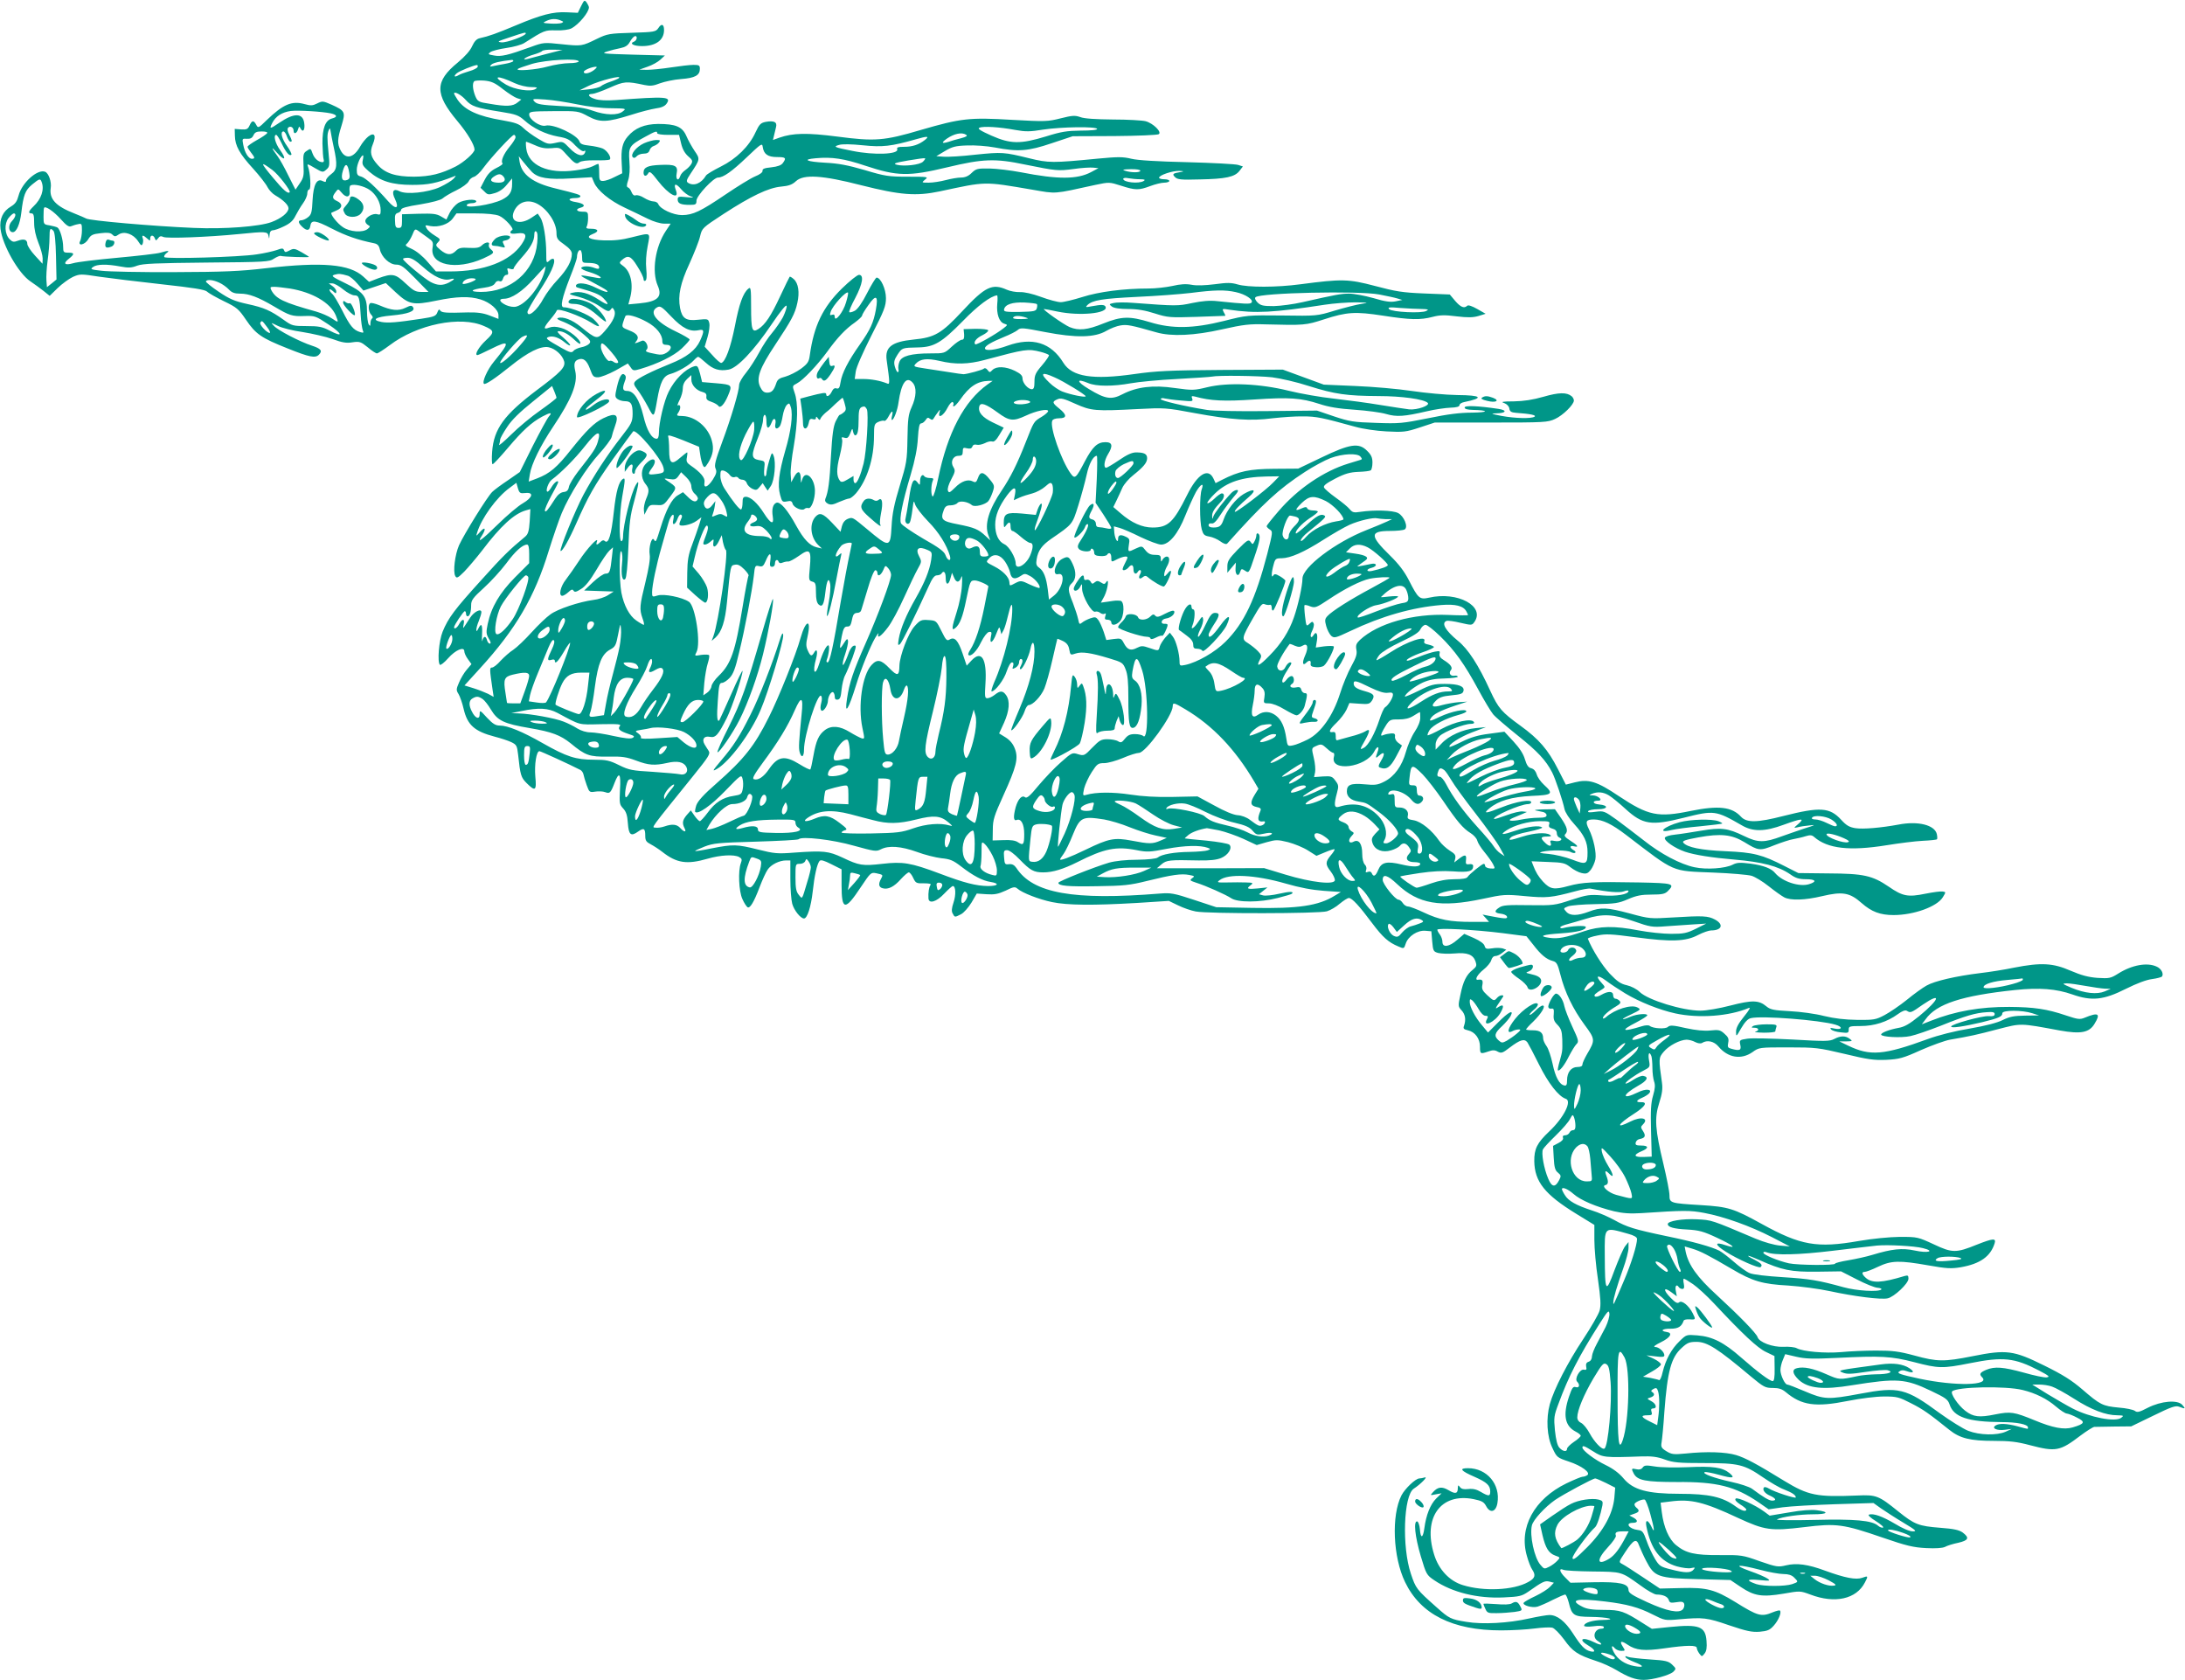 <?xml version="1.0" standalone="no"?>
<!DOCTYPE svg PUBLIC "-//W3C//DTD SVG 20010904//EN"
 "http://www.w3.org/TR/2001/REC-SVG-20010904/DTD/svg10.dtd">
<svg version="1.0" xmlns="http://www.w3.org/2000/svg"
 width="1280pt" height="984pt" viewBox="0 0 1280 984"
 preserveAspectRatio="xMidYMid meet">
<g transform="translate(0,984) scale(0.1,-0.1)"
fill="#009688" stroke="none">
<path d="M3404 9804 l-19 -39 -65 3 c-80 4 -149 -14 -299 -77 -112 -47 -157
-63 -211 -75 -18 -4 -31 -18 -44 -46 -11 -26 -42 -61 -84 -96 -136 -111 -136
-184 -2 -344 58 -69 99 -138 100 -166 0 -19 -62 -74 -110 -99 -87 -44 -151
-59 -245 -60 -108 0 -170 20 -214 71 -40 45 -46 73 -27 119 22 52 9 73 -27 45
-14 -11 -36 -38 -47 -58 -39 -69 -86 -78 -115 -22 -20 39 -19 65 6 145 24 79
21 86 -59 122 -50 22 -54 22 -84 7 -26 -13 -37 -14 -73 -4 -75 21 -125 0 -222
-93 -49 -48 -51 -49 -62 -28 -15 28 -25 27 -39 -4 -10 -22 -18 -25 -49 -23
l-38 3 1 -40 c1 -58 27 -106 107 -193 38 -42 76 -91 84 -108 9 -17 29 -39 47
-49 45 -26 76 -56 76 -75 0 -25 -41 -59 -100 -81 -70 -26 -276 -42 -455 -34
-239 10 -614 43 -630 55 -5 3 -37 17 -70 30 -108 42 -147 84 -138 148 6 37
-12 88 -33 96 -45 17 -136 -65 -155 -139 -9 -34 -19 -49 -44 -64 -48 -28 -69
-73 -62 -132 12 -96 105 -260 175 -307 22 -15 57 -40 77 -56 l36 -29 47 46
c26 25 66 54 89 65 41 18 46 18 156 1 63 -9 227 -29 363 -44 190 -21 253 -31
267 -43 10 -10 55 -35 100 -57 75 -36 86 -46 128 -108 57 -84 90 -107 244
-168 127 -51 162 -58 183 -37 23 23 12 36 -40 53 -71 23 -202 91 -224 117 -19
20 -19 20 24 -1 24 -12 87 -28 145 -36 56 -9 135 -27 175 -41 57 -21 82 -25
117 -19 42 6 49 3 89 -29 23 -20 48 -36 54 -36 6 0 40 22 75 48 161 122 414
174 553 112 61 -26 62 -36 11 -83 -42 -39 -70 -87 -50 -87 4 0 39 16 77 35
114 57 117 45 19 -74 -38 -46 -70 -118 -58 -129 7 -8 67 32 155 103 103 83
177 120 224 111 39 -8 81 -46 91 -83 8 -34 -18 -62 -160 -168 -192 -145 -252
-227 -262 -361 -3 -41 -2 -74 3 -73 5 0 45 43 89 95 87 103 138 149 200 183
49 26 63 27 41 2 -10 -11 -52 -89 -95 -173 l-76 -153 -69 -48 c-39 -26 -80
-56 -92 -68 -28 -26 -166 -249 -195 -313 -24 -55 -36 -155 -22 -180 8 -15 15
-12 53 26 23 24 70 79 104 123 109 144 187 215 255 235 l28 8 -4 -72 c-4 -57
-9 -74 -26 -89 -94 -78 -132 -115 -256 -253 -157 -173 -195 -223 -228 -304
-22 -54 -32 -177 -16 -194 4 -4 26 13 48 38 43 49 95 71 95 41 0 -9 9 -30 21
-46 l21 -29 -28 -33 c-15 -17 -35 -51 -45 -75 -17 -39 -17 -45 -3 -67 8 -13
22 -52 30 -87 22 -95 64 -132 182 -163 35 -9 78 -23 97 -32 31 -15 34 -21 40
-72 13 -122 17 -135 50 -168 51 -51 59 -45 51 38 -6 70 6 149 24 149 7 0 174
-76 240 -110 8 -4 16 -16 18 -26 2 -10 10 -39 19 -63 15 -42 17 -43 50 -38 19
3 45 2 58 -3 27 -10 32 -6 55 54 27 70 38 56 32 -39 -4 -80 -3 -87 18 -110 18
-19 25 -40 28 -86 5 -70 18 -80 60 -50 34 24 42 19 42 -25 0 -28 6 -36 33 -50
17 -9 48 -29 67 -44 84 -66 144 -75 265 -40 76 22 155 26 185 10 16 -9 18 -15
10 -36 -17 -44 -12 -165 9 -210 10 -23 24 -44 30 -48 14 -9 37 28 71 118 16
42 37 88 47 102 19 29 68 54 108 54 l25 0 0 -107 c0 -60 5 -125 11 -147 11
-39 49 -86 69 -86 19 0 41 68 51 158 10 93 25 160 40 179 7 8 26 3 69 -19 l60
-30 0 -91 c0 -151 20 -154 113 -13 57 85 59 87 90 81 41 -9 41 -9 28 -33 -17
-31 -13 -49 10 -55 32 -9 67 9 106 53 20 22 41 40 47 40 6 0 18 -15 26 -33 14
-30 19 -32 62 -31 32 0 45 -3 39 -10 -9 -11 -14 -45 -12 -78 2 -34 47 -21 92
27 24 25 46 45 51 45 17 0 19 -52 4 -96 -11 -33 -13 -52 -5 -65 12 -23 12 -23
49 -4 16 8 43 39 61 68 l31 53 58 -4 c46 -3 67 1 111 21 46 23 55 24 69 12 28
-25 126 -63 203 -79 91 -19 241 -20 498 -5 l186 12 54 -26 c30 -15 77 -31 104
-36 73 -14 721 -13 768 1 20 6 55 26 76 45 22 18 45 33 53 33 18 0 60 -45 136
-147 63 -84 96 -113 154 -137 32 -14 33 -14 43 17 14 43 69 79 115 75 l35 -3
5 -59 c5 -56 7 -60 35 -68 17 -4 59 -6 95 -3 75 7 110 -6 124 -47 8 -24 6 -30
-17 -49 -36 -28 -56 -67 -72 -147 -14 -64 -13 -68 6 -89 22 -23 28 -54 16 -90
-7 -18 -3 -22 22 -28 42 -9 71 -49 71 -96 0 -43 2 -44 49 -28 25 9 38 9 55 -1
21 -11 29 -8 69 23 62 47 87 55 105 31 7 -11 38 -69 68 -130 54 -109 114 -186
156 -200 39 -12 -11 -111 -96 -191 -72 -68 -89 -103 -88 -175 2 -120 62 -195
246 -308 l106 -65 0 -88 c0 -49 9 -153 21 -231 16 -112 18 -151 10 -182 -6
-22 -50 -98 -97 -169 -89 -134 -171 -292 -195 -380 -23 -84 -17 -191 15 -256
26 -56 28 -57 96 -80 76 -25 131 -66 108 -80 -7 -5 -19 -9 -27 -9 -8 0 -51
-18 -95 -39 -189 -92 -280 -259 -231 -426 9 -33 23 -68 31 -79 22 -33 17 -51
-24 -73 -86 -48 -259 -56 -382 -18 -79 24 -142 91 -169 180 -67 215 38 362
231 324 49 -10 61 -17 74 -41 23 -44 57 -35 66 17 19 110 -61 205 -172 205
-55 0 -44 -15 39 -51 72 -32 91 -50 91 -86 0 -28 -9 -29 -55 -2 -25 15 -46 20
-73 17 -26 -3 -41 0 -49 11 -11 14 -12 13 -13 -6 0 -32 -14 -36 -54 -12 -39
23 -63 20 -91 -11 -18 -20 -18 -20 16 -13 l34 6 -32 -31 c-34 -34 -59 -97 -69
-174 -8 -59 -22 -62 -26 -6 -2 23 -9 43 -15 46 -24 7 -14 -89 20 -203 32 -107
34 -111 80 -142 105 -71 253 -107 405 -100 93 4 107 8 144 33 85 60 98 66 124
60 l27 -7 -23 -24 c-12 -13 -50 -37 -85 -54 -35 -16 -66 -34 -69 -39 -9 -15
50 -32 81 -23 15 5 56 22 90 40 34 17 67 31 72 31 5 0 14 -21 21 -47 18 -76
30 -83 129 -84 100 -1 161 -17 69 -18 -58 -1 -108 -16 -108 -34 0 -5 22 -7 54
-3 34 5 56 3 61 -3 3 -6 -2 -11 -12 -11 -42 0 -58 -50 -23 -72 36 -23 21 -29
-20 -8 -69 35 -100 19 -35 -19 39 -23 46 -42 13 -34 -34 8 -55 30 -104 106
-46 71 -92 107 -137 107 -15 0 -68 -9 -118 -20 -123 -28 -275 -36 -369 -20
-92 15 -100 19 -175 86 -117 104 -121 109 -150 196 -53 157 -43 458 17 498 40
26 85 72 65 66 -10 -3 -25 -6 -32 -6 -22 0 -84 -59 -105 -99 -60 -118 -50
-361 21 -508 91 -189 278 -283 563 -283 62 0 150 5 195 11 45 6 92 8 104 5 13
-3 43 -34 70 -70 50 -70 78 -89 187 -125 36 -11 90 -36 120 -54 68 -41 112
-57 159 -57 53 0 153 28 174 48 17 17 16 19 -8 42 -21 20 -38 24 -132 30 -60
4 -117 11 -127 15 -13 6 -17 5 -13 -3 4 -6 27 -18 52 -28 58 -22 58 -34 -1
-23 -55 10 -99 40 -120 81 -17 33 -14 47 6 23 7 -8 24 -15 37 -15 24 0 25 1
10 24 -22 34 -11 38 28 12 48 -33 98 -38 216 -21 132 19 189 19 189 2 0 -7 7
-22 15 -33 15 -19 15 -19 31 1 11 14 14 35 11 73 -6 85 -43 99 -213 82 l-107
-11 -51 32 c-113 72 -133 79 -230 79 -67 0 -100 5 -125 18 -82 41 -37 52 134
31 124 -15 195 -34 277 -76 70 -35 71 -36 157 -28 138 12 160 10 290 -35 104
-35 133 -41 179 -38 46 4 60 10 83 36 28 31 47 78 36 88 -3 3 -22 -2 -42 -10
-67 -28 -86 -23 -221 61 -118 72 -166 85 -313 81 l-127 -3 -99 66 c-55 37
-110 72 -122 78 -21 11 -21 11 18 70 49 74 66 82 81 38 7 -17 25 -59 42 -91
48 -93 69 -100 302 -106 l191 -5 61 -41 c79 -53 124 -60 250 -39 97 17 97 17
157 -5 144 -55 270 -27 320 71 20 38 19 40 -16 27 -37 -13 -100 -1 -218 42
-100 37 -166 46 -228 31 -46 -11 -56 -10 -154 24 -100 36 -109 37 -234 36
-147 -1 -199 11 -257 59 -42 35 -72 105 -83 192 l-7 56 57 7 c121 16 197 -3
396 -96 158 -73 192 -78 390 -54 186 23 227 18 459 -62 139 -48 179 -57 253
-61 58 -3 96 0 111 7 12 7 47 18 77 24 61 14 68 29 27 60 -21 15 -51 22 -132
28 -127 10 -150 19 -246 96 -115 93 -129 98 -240 93 -237 -10 -287 0 -428 86
-164 101 -229 135 -282 151 -61 18 -172 22 -295 9 -72 -7 -83 -5 -114 14 -29
18 -32 25 -27 53 3 18 11 97 16 176 18 240 40 320 101 375 33 31 46 36 87 36
63 0 123 -38 318 -202 76 -63 85 -68 129 -68 36 0 54 -6 77 -25 92 -77 173
-89 363 -51 76 15 164 26 212 26 76 0 87 -3 159 -40 71 -36 103 -59 223 -155
62 -50 123 -65 261 -65 92 0 136 -5 211 -25 153 -40 176 -36 298 57 35 26 71
49 80 50 9 0 61 1 116 2 l100 1 128 62 c108 53 132 61 153 53 37 -14 39 -13
18 11 -28 31 -123 23 -202 -17 -50 -26 -62 -29 -76 -18 -10 7 -52 16 -94 19
-94 9 -109 16 -213 106 -63 54 -115 87 -225 141 -178 88 -219 94 -419 54 -166
-33 -206 -33 -340 4 -93 25 -128 29 -225 29 -63 0 -155 -4 -205 -9 -94 -8
-223 3 -260 23 -11 6 -46 10 -77 8 -64 -3 -143 27 -152 57 -8 23 -103 121
-241 248 -113 103 -163 174 -180 251 l-6 32 44 -13 c47 -14 96 -39 232 -119
122 -72 180 -89 330 -97 73 -5 181 -19 245 -33 138 -30 300 -51 338 -42 38 8
122 87 122 115 0 19 -4 21 -22 16 -135 -41 -192 -44 -229 -10 -22 20 -25 34
-5 34 8 0 43 13 78 30 78 37 124 38 295 8 106 -19 134 -20 189 -11 114 20 175
63 199 141 9 30 -9 29 -103 -8 -123 -50 -145 -50 -253 1 -93 43 -96 44 -199
44 -64 -1 -158 -10 -240 -24 -246 -43 -342 -26 -570 100 -165 91 -195 100
-355 110 -181 11 -185 12 -185 58 0 20 -16 101 -35 181 -49 203 -54 270 -25
360 17 53 21 82 16 118 -20 140 -20 146 10 181 31 37 95 70 134 71 14 0 37 -6
51 -14 16 -8 32 -10 40 -5 30 19 70 10 96 -21 55 -66 133 -79 199 -33 39 28
40 28 209 28 163 0 177 -2 330 -38 137 -33 172 -38 245 -35 76 4 97 9 203 57
66 29 142 56 170 61 117 20 158 29 279 61 141 36 127 37 364 -7 123 -22 173
-13 204 39 37 60 23 69 -57 36 -29 -12 -41 -10 -110 13 -112 38 -188 49 -332
50 -170 1 -318 -25 -459 -81 l-54 -21 22 29 c64 91 212 139 525 172 142 15
241 7 335 -26 114 -40 183 -33 314 33 64 32 120 53 153 57 29 4 56 11 59 16
10 17 -6 46 -32 57 -55 26 -144 10 -224 -40 -46 -29 -54 -30 -122 -26 -54 4
-95 15 -158 42 -103 45 -172 49 -331 18 -57 -12 -147 -26 -199 -32 -139 -17
-267 -46 -314 -73 -22 -12 -75 -50 -116 -84 -41 -33 -100 -73 -130 -89 -51
-27 -63 -29 -160 -28 -72 1 -133 8 -195 23 -50 13 -138 25 -200 28 -94 5 -114
9 -137 28 -44 37 -83 38 -211 5 -65 -17 -142 -30 -175 -30 -106 0 -307 62
-356 109 -18 18 -50 34 -76 40 -36 8 -56 22 -100 68 -44 47 -103 141 -128 204
-2 4 23 13 55 19 50 11 81 9 225 -10 208 -28 293 -25 365 13 29 15 64 27 77
27 63 0 76 35 22 64 -40 21 -68 23 -246 12 -132 -8 -137 -8 -251 23 -135 36
-170 38 -241 11 -67 -25 -110 -26 -133 0 -17 19 -17 20 11 31 16 6 88 12 159
13 116 2 137 5 192 29 49 21 78 27 138 27 62 0 79 4 95 20 44 44 33 47 -167
51 -271 5 -332 2 -416 -21 -84 -23 -106 -19 -148 26 -27 30 -42 54 -58 96 l-9
23 97 -4 c87 -3 99 -6 131 -31 19 -15 49 -31 66 -34 27 -6 35 -3 53 19 11 15
23 42 27 61 7 39 -11 123 -38 177 -23 46 -17 57 30 57 50 -1 103 -26 187 -90
293 -224 263 -211 510 -221 104 -4 206 -13 226 -19 20 -6 65 -33 100 -61 35
-28 76 -57 91 -65 38 -20 122 -17 223 7 119 28 161 21 231 -41 58 -51 109 -70
187 -70 118 0 254 49 288 104 19 31 19 31 -1 34 -11 2 -56 -4 -101 -13 -102
-21 -133 -15 -214 41 -97 66 -148 77 -355 78 l-175 2 -81 41 c-131 67 -181 80
-346 87 -144 6 -225 23 -247 50 -8 10 11 17 88 31 131 24 196 17 270 -28 83
-51 91 -52 175 -18 41 16 92 33 113 36 21 4 53 11 71 17 26 8 37 7 50 -5 78
-68 207 -83 424 -48 74 12 169 24 212 26 43 2 81 6 83 9 3 3 2 17 -1 31 -13
53 -111 77 -224 55 -103 -19 -208 -28 -253 -21 -36 6 -53 16 -83 49 -67 73
-123 77 -340 22 -152 -39 -214 -40 -247 -4 -53 58 -131 67 -294 34 -193 -40
-249 -28 -422 87 -129 87 -177 101 -259 80 l-51 -13 -47 92 c-57 112 -111 175
-219 253 -110 80 -129 101 -177 205 -69 151 -129 244 -190 293 -73 60 -98 104
-66 116 8 3 44 -2 81 -11 65 -15 68 -15 81 3 68 93 -97 183 -265 144 -55 -12
-63 -5 -117 101 -27 53 -60 96 -110 145 -121 118 -121 145 0 145 39 0 77 4 85
9 22 14 -4 78 -39 96 -31 16 -139 19 -220 7 -39 -6 -47 -4 -63 15 -10 13 -47
43 -82 68 -35 25 -66 52 -69 60 -4 11 15 25 67 52 56 29 86 37 134 39 35 1 67
5 73 9 5 3 10 24 10 45 0 30 -7 46 -32 70 -48 48 -99 41 -269 -41 l-134 -64
-140 -1 c-146 -1 -207 -14 -307 -65 l-37 -19 -13 28 c-31 64 -94 24 -154 -98
-79 -159 -111 -190 -202 -190 -61 0 -124 28 -188 84 l-42 36 18 37 c10 21 26
55 35 76 10 21 38 54 64 74 60 48 81 73 81 99 0 25 -17 34 -65 34 -24 0 -54
-14 -99 -45 -37 -25 -71 -45 -76 -45 -17 0 -11 43 10 78 31 50 27 72 -14 72
-47 0 -75 -26 -120 -111 -54 -103 -59 -107 -85 -71 -54 76 -122 270 -107 307
3 9 19 15 41 15 46 0 46 20 0 57 -41 33 -43 40 -11 54 20 9 37 5 105 -26 94
-42 117 -44 366 -31 156 8 165 8 335 -24 212 -39 327 -47 455 -30 54 6 134 12
179 11 77 0 110 -7 306 -61 42 -12 122 -24 182 -27 99 -5 113 -4 195 23 l88
29 330 0 c313 0 332 1 375 21 46 21 110 84 110 108 0 8 -6 19 -13 25 -29 24
-75 23 -165 -3 -63 -18 -116 -26 -174 -27 -67 0 -78 -3 -56 -10 16 -6 28 -19
30 -32 2 -17 11 -23 38 -25 86 -6 123 -14 109 -23 -20 -12 -112 -10 -194 5
-62 12 -65 14 -28 15 57 1 64 18 11 26 -120 18 -198 21 -198 8 0 -9 16 -13 48
-14 96 -2 94 -15 -3 -16 -72 0 -144 -9 -260 -33 -149 -30 -169 -32 -305 -27
-131 4 -155 8 -245 38 l-100 34 -290 -3 c-172 -2 -316 1 -355 7 -131 21 -270
54 -270 63 0 6 11 8 23 4 13 -3 56 -9 96 -12 66 -6 71 -6 65 11 -6 15 -4 17
17 12 90 -25 170 -29 347 -17 206 14 273 9 381 -26 54 -18 113 -28 206 -34 72
-5 155 -16 185 -25 62 -18 106 -15 239 16 47 11 109 20 138 21 36 1 53 6 53
15 0 7 12 15 28 18 118 24 103 40 -41 41 -67 1 -187 12 -267 24 -80 12 -228
25 -330 29 l-185 8 -120 44 -120 44 -360 -2 c-305 -2 -383 -6 -509 -24 -245
-35 -365 -16 -416 65 -73 120 -183 153 -328 101 -71 -26 -132 -33 -132 -15 0
14 37 36 111 66 35 14 72 33 81 41 16 15 31 13 160 -12 181 -35 291 -33 359 7
24 14 62 29 84 32 38 6 59 2 210 -41 87 -25 222 -19 385 18 125 28 160 32 255
29 225 -6 235 -5 340 29 135 44 184 47 347 22 161 -25 218 -26 291 -7 42 11
71 12 140 3 66 -8 97 -7 128 2 l42 13 -49 28 c-30 17 -53 25 -59 19 -17 -17
-38 -9 -70 28 l-32 38 -149 6 c-128 5 -169 12 -289 44 -156 41 -193 42 -436
10 -141 -19 -309 -19 -369 -1 -37 11 -61 11 -135 1 -56 -7 -106 -9 -135 -3
-32 6 -65 4 -112 -7 -37 -8 -100 -15 -140 -15 -147 0 -291 -19 -388 -50 -51
-16 -109 -30 -126 -30 -18 0 -70 14 -116 31 -52 19 -98 29 -123 28 -22 -1 -57
5 -77 14 -85 38 -126 19 -260 -125 -123 -132 -162 -155 -287 -167 -127 -13
-167 -44 -157 -119 20 -143 20 -146 0 -137 -38 15 -90 25 -138 25 l-49 0 6 43
c3 25 41 111 91 210 76 148 86 174 86 221 0 53 -31 120 -55 120 -5 -1 -30 -41
-55 -90 -29 -57 -55 -94 -72 -104 -15 -8 -30 -12 -33 -8 -3 3 12 40 35 82 44
84 52 136 22 136 -10 0 -55 -36 -100 -80 -112 -110 -164 -218 -188 -390 -5
-39 -12 -50 -52 -80 -26 -19 -67 -39 -91 -46 -36 -9 -47 -17 -54 -40 -14 -41
-26 -54 -53 -54 -18 0 -29 9 -41 34 -24 51 -3 109 88 246 96 145 116 181 130
246 14 62 6 115 -21 139 -11 10 -22 16 -24 14 -2 -2 -27 -53 -55 -113 -55
-118 -88 -167 -128 -193 -37 -24 -43 -7 -43 131 0 107 -2 117 -16 105 -31 -25
-54 -89 -79 -220 -25 -125 -56 -210 -80 -215 -5 -1 -30 20 -53 47 l-44 48 17
57 c9 31 14 68 10 82 -6 24 -8 25 -66 19 -70 -8 -93 8 -105 68 -14 74 2 147
55 261 27 60 56 132 62 159 12 50 13 50 138 132 162 105 262 153 337 160 45 4
66 12 87 32 45 41 153 35 382 -24 230 -58 321 -65 460 -36 276 59 254 59 542
10 145 -25 119 -27 370 28 81 17 82 17 151 -5 84 -27 103 -27 170 -2 29 11 66
20 82 20 17 0 30 5 30 10 0 6 -13 10 -30 10 -16 0 -30 4 -30 9 0 15 78 41 118
40 26 -1 30 -3 12 -6 -50 -8 -55 -12 -37 -30 14 -15 36 -17 144 -14 153 3 206
14 234 50 l20 26 -28 9 c-15 5 -149 12 -298 16 -175 4 -290 11 -327 20 -49 12
-79 12 -195 1 -268 -26 -290 -26 -404 2 -147 36 -158 37 -315 21 -77 -9 -161
-14 -185 -12 l-44 3 50 30 c42 25 62 31 130 33 46 2 115 -3 164 -12 136 -26
193 -22 332 25 l123 41 245 1 c135 1 252 6 259 11 20 12 -32 64 -77 76 -20 5
-106 10 -191 10 -101 1 -168 5 -191 14 -32 11 -47 10 -115 -7 -75 -19 -90 -20
-285 -9 -251 15 -299 9 -534 -59 -216 -64 -270 -68 -490 -39 -178 23 -260 21
-338 -6 l-39 -14 6 25 c3 14 9 36 12 50 8 30 -11 40 -61 31 -29 -6 -37 -14
-59 -61 -37 -82 -113 -156 -204 -201 -42 -21 -81 -44 -86 -52 -28 -47 -71 -64
-105 -43 -12 8 -10 17 14 53 57 86 57 86 24 134 -16 24 -38 63 -48 87 -24 55
-62 71 -166 71 -80 -1 -136 -24 -178 -74 -31 -36 -40 -75 -35 -156 l3 -59 -45
-22 c-24 -13 -55 -23 -67 -23 -21 0 -23 5 -23 50 0 28 -2 50 -5 50 -4 0 -18
-6 -33 -14 -15 -8 -61 -19 -102 -24 -160 -22 -274 29 -287 127 -3 23 -3 41 -1
41 3 0 27 -10 53 -21 35 -16 61 -20 97 -17 47 5 50 4 86 -37 47 -52 59 -60 77
-45 9 7 45 12 91 11 42 -1 80 1 85 4 14 9 -12 52 -40 65 -14 6 -50 14 -78 17
-39 4 -54 10 -58 24 -13 39 -153 105 -199 93 -32 -8 -96 36 -96 65 0 18 11 19
143 20 143 1 144 1 202 -30 71 -38 110 -36 255 9 52 17 116 33 142 37 32 4 53
13 63 28 29 41 -1 43 -296 21 -57 -4 -99 -2 -123 6 -39 12 -48 30 -16 30 10 0
56 16 101 36 86 38 97 39 205 16 33 -7 52 -5 90 10 27 10 83 22 124 25 82 6
110 22 110 60 0 20 -5 23 -37 23 -21 0 -81 -7 -133 -15 -52 -8 -115 -14 -140
-14 l-45 1 48 17 c27 9 61 28 75 41 l27 25 -190 5 c-172 5 -186 6 -150 18 22
7 58 16 79 20 29 6 44 15 56 37 9 16 21 30 28 33 18 6 15 -25 -4 -32 -29 -11
-3 -26 47 -26 81 0 129 35 129 94 0 35 -15 40 -33 12 -15 -22 -22 -24 -156
-28 -131 -4 -143 -6 -203 -35 -90 -44 -90 -44 -207 -32 -104 11 -107 11 -181
-16 -135 -49 -175 -58 -216 -50 -35 6 -37 8 -21 20 10 7 52 18 94 24 42 6 89
19 104 29 118 75 121 76 187 74 39 -1 74 4 90 12 43 23 102 94 102 123 0 5 -6
17 -13 28 -13 17 -15 15 -33 -21z m-119 -84 c17 -7 18 -9 4 -15 -9 -3 -38 -5
-65 -3 -46 3 -47 4 -24 15 29 14 57 15 85 3z m-205 -76 c0 -14 -112 -55 -142
-52 -29 3 -23 6 47 29 89 30 95 31 95 23z m125 -119 c-49 -13 -101 -27 -113
-30 -44 -11 -13 12 33 25 25 7 48 17 51 21 3 5 31 9 62 8 l57 -1 -90 -23z
m-199 -44 c-3 -4 -25 -11 -48 -15 -24 -4 -54 -10 -68 -13 -21 -5 -23 -3 -12 8
10 11 53 21 120 28 7 0 11 -3 8 -8z m384 -1 c0 -5 -25 -10 -55 -10 -30 0 -88
-9 -127 -20 -68 -19 -189 -28 -175 -14 4 4 42 17 84 30 83 24 273 34 273 14z
m-592 -32 c-3 -7 -24 -18 -49 -25 -24 -7 -52 -17 -62 -23 -25 -15 -32 -7 -11
11 15 13 97 46 117 48 5 1 7 -5 5 -11z m682 -18 c-26 -20 -60 -27 -60 -11 0
10 45 29 70 30 10 0 6 -6 -10 -19z m-465 -77 c28 -13 70 -23 95 -23 38 -1 42
-2 26 -12 -29 -17 -121 -3 -171 26 -87 52 -54 58 50 9z m610 29 c-6 -4 -28
-14 -50 -21 -22 -7 -47 -19 -55 -26 -8 -7 -40 -15 -70 -18 l-55 -6 55 27 c63
30 199 65 175 44z m-679 -64 c32 -25 70 -49 83 -53 l25 -8 -23 -18 c-27 -22
-64 -24 -162 -7 -66 10 -71 13 -85 46 -15 38 -18 74 -6 86 4 4 30 6 58 4 42
-4 62 -12 110 -50z m-217 -64 c33 -37 60 -46 205 -69 88 -14 104 -20 138 -50
52 -47 123 -81 197 -95 53 -9 69 -17 101 -52 24 -24 43 -37 51 -33 7 5 10 3 7
-6 -10 -31 -49 -21 -90 22 -40 41 -40 42 -84 32 -41 -9 -48 -8 -101 24 -32 19
-72 48 -88 64 -25 24 -47 31 -120 44 -145 24 -222 60 -264 120 -11 17 -21 34
-21 37 0 16 43 -8 69 -38z m651 -25 c62 -13 143 -23 198 -23 90 -1 92 -2 71
-18 -29 -25 -102 -23 -175 3 -44 16 -94 24 -192 28 -109 6 -135 10 -150 25
-16 18 -14 18 63 13 44 -3 127 -16 185 -28z m-1442 -53 c38 -9 41 -21 7 -30
-39 -10 -57 -57 -56 -147 1 -43 4 -85 7 -93 3 -9 1 -16 -6 -16 -24 0 -48 21
-59 51 -10 30 -12 31 -33 16 -21 -13 -23 -21 -20 -84 3 -61 1 -74 -22 -107
l-25 -37 -42 83 c-22 46 -51 97 -63 113 -38 51 -40 62 -3 20 45 -51 58 -40 18
16 -29 39 -41 89 -23 89 5 0 19 -23 32 -50 25 -53 46 -77 57 -66 3 3 -8 26
-25 50 -32 44 -42 86 -21 86 5 0 15 -13 20 -30 6 -16 15 -30 20 -30 12 0 11 6
-7 42 -10 20 -12 34 -6 40 13 13 32 2 32 -18 0 -22 18 -17 26 8 6 20 7 20 16
3 14 -24 26 -3 20 36 -9 59 -61 58 -147 -1 -54 -37 -59 -37 -40 0 20 39 57 63
109 70 44 5 180 -3 234 -14z m4009 -97 c61 -11 86 -11 165 2 107 16 310 19
315 4 2 -6 -34 -10 -95 -10 -81 -1 -115 -6 -204 -34 -151 -46 -208 -45 -321 5
-65 29 -83 41 -69 46 22 10 118 4 209 -13z m-3992 -101 c23 -104 20 -133 -15
-158 -16 -12 -30 -28 -30 -36 0 -11 -4 -12 -19 -5 -35 19 -55 -20 -60 -112 -3
-67 -7 -84 -25 -98 -11 -10 -29 -18 -38 -19 -24 0 -23 -15 4 -40 26 -24 42
-21 46 7 5 37 29 34 126 -16 82 -42 150 -66 248 -86 19 -4 28 -13 33 -35 10
-46 57 -90 96 -90 28 0 44 -12 111 -80 l78 -80 -41 0 c-35 0 -47 7 -93 50 -60
57 -78 60 -160 30 l-54 -21 -34 31 c-80 73 -239 87 -569 49 -153 -18 -245 -22
-539 -23 -195 -1 -386 3 -425 8 -63 7 -68 9 -50 22 23 17 80 18 160 3 47 -9
66 -8 99 5 33 12 111 15 406 18 345 3 368 4 395 23 17 11 35 18 40 16 12 -5
165 -10 165 -6 0 2 -20 14 -44 28 -39 22 -46 23 -70 10 -23 -12 -27 -12 -32 1
-5 13 -11 13 -44 1 -21 -7 -73 -19 -116 -25 -100 -16 -534 -28 -541 -16 -4 5
2 15 12 23 22 16 12 17 -35 3 -19 -6 -134 -19 -254 -30 -121 -11 -237 -25
-258 -32 -49 -14 -61 -2 -25 26 35 28 34 36 -3 36 -27 0 -30 3 -30 33 0 42
-18 104 -33 114 -6 4 -27 9 -47 13 -34 5 -35 7 -35 50 0 25 1 48 3 52 6 15 57
-20 99 -67 32 -36 47 -46 60 -40 10 4 28 10 41 12 20 5 22 2 22 -36 0 -23 -5
-51 -10 -62 -18 -33 28 -24 47 10 15 24 25 30 72 35 41 5 58 3 69 -8 13 -13
18 -13 38 1 33 21 86 2 113 -40 17 -26 21 -29 27 -14 3 9 4 24 0 32 -7 20 3
19 26 -2 17 -15 18 -15 18 0 0 22 19 22 27 1 6 -15 7 -15 19 0 9 13 17 15 31
8 19 -10 263 -1 443 17 158 16 168 15 173 -11 4 -20 4 -19 6 5 1 18 7 27 19
28 9 0 39 10 65 23 36 17 54 33 68 62 11 21 30 54 44 73 14 19 25 45 25 57 0
13 5 24 11 24 13 0 7 99 -7 135 -7 17 -2 16 40 -9 46 -27 48 -27 68 -9 19 16
20 25 13 93 -9 93 -9 115 1 138 6 14 8 13 11 -8 2 -14 10 -55 18 -92z m-390
82 c-4 -6 -31 -25 -61 -41 -30 -17 -54 -34 -54 -39 0 -4 9 -19 20 -33 24 -30
25 -37 5 -37 -19 0 -42 37 -50 82 -7 36 -6 37 21 35 21 -1 31 4 39 21 8 17 18
22 48 22 24 0 36 -4 32 -10z m2285 0 c0 -6 28 -10 64 -10 l64 0 12 -50 c8 -34
22 -58 41 -75 25 -21 28 -28 19 -45 -6 -11 -22 -27 -35 -36 -13 -9 -27 -24
-30 -35 -11 -34 -28 -21 -21 15 9 45 -8 54 -97 50 -72 -3 -97 -14 -97 -45 0
-23 16 -25 28 -3 7 13 18 5 56 -45 64 -83 129 -116 105 -54 -15 39 0 42 31 5
15 -18 40 -37 56 -42 23 -8 18 -9 -23 -5 -48 5 -53 4 -53 -14 0 -23 19 -31 71
-31 35 0 39 3 39 25 0 28 100 135 126 135 31 0 81 35 169 119 84 80 90 84 93
61 6 -43 30 -60 84 -60 51 0 56 -5 34 -35 -9 -13 -31 -21 -67 -25 -41 -4 -53
-9 -52 -20 2 -9 -15 -22 -45 -34 -26 -11 -102 -58 -170 -104 -149 -101 -192
-121 -256 -122 -52 0 -128 35 -140 65 -3 8 -15 15 -27 15 -12 0 -37 9 -56 21
-18 12 -40 18 -49 15 -9 -4 -18 3 -24 18 -5 13 -14 26 -21 28 -9 3 -9 13 1 43
8 24 11 64 7 111 -6 83 -1 92 93 143 60 33 70 36 70 21z m1809 -9 c11 -7 3
-12 -30 -21 -24 -6 -57 -15 -73 -21 -40 -12 -43 -5 -9 19 42 29 87 39 112 23z
m-2639 -15 c0 -8 -16 -33 -35 -56 -35 -42 -53 -85 -41 -97 4 -4 -13 -16 -36
-27 -32 -16 -50 -34 -68 -68 l-25 -48 22 -21 c20 -21 25 -21 62 -10 25 7 52
26 70 49 l31 37 0 -33 c0 -46 -15 -69 -58 -91 -61 -31 -222 -55 -207 -31 3 6
17 10 31 10 13 0 24 5 24 10 0 17 -73 11 -106 -9 -17 -11 -40 -37 -50 -58
l-19 -39 -31 18 c-27 16 -49 18 -130 16 l-99 -3 0 -40 c0 -33 -3 -40 -20 -40
-17 0 -20 7 -21 42 -2 33 2 42 17 46 10 3 19 11 19 19 0 9 34 19 113 31 70 12
119 25 130 35 10 9 46 31 80 47 35 17 66 40 72 52 5 12 19 24 31 27 12 3 38
27 56 53 44 60 167 193 179 193 5 0 9 -6 9 -14z m2398 -16 c-36 -28 -73 -40
-123 -40 -33 0 -43 -3 -39 -14 11 -30 -135 -36 -262 -10 -107 21 -115 25 -79
35 18 6 72 5 140 -2 115 -12 166 -6 310 35 69 20 82 19 53 -4z m-3293 -119
c-5 -25 0 -33 36 -65 68 -58 137 -79 254 -79 95 0 142 10 240 48 19 8 19 8 2
-12 -10 -11 -46 -33 -80 -49 -71 -32 -197 -45 -237 -24 -36 19 -48 -2 -26 -46
27 -57 5 -64 -40 -13 -72 82 -133 138 -159 145 -21 5 -25 12 -25 40 0 30 24
84 37 84 2 0 2 -13 -2 -29z m991 -68 c36 -36 95 -46 230 -38 l121 7 13 -31
c19 -46 93 -107 179 -147 42 -20 103 -49 135 -65 34 -17 75 -29 97 -29 l38 0
-28 -42 c-63 -94 -84 -238 -48 -321 29 -66 0 -94 -108 -104 l-64 -6 9 34 c23
80 6 160 -42 193 -20 14 -21 18 -8 30 38 35 55 29 93 -33 21 -32 37 -66 37
-76 0 -9 5 -13 11 -9 7 4 9 27 5 68 -4 38 -1 89 8 134 16 84 22 80 -93 52 -57
-15 -107 -20 -163 -18 -86 3 -113 19 -64 38 37 14 32 30 -10 30 -26 0 -33 3
-27 13 4 6 8 29 8 49 0 36 -2 38 -32 38 -36 0 -44 15 -13 23 35 9 22 25 -25
33 -49 7 -52 24 -4 24 16 0 29 4 29 10 0 9 -15 14 -145 46 -133 32 -198 80
-211 156 l-5 33 28 -35 c15 -19 38 -45 49 -57z m1954 36 c187 -62 254 -63 479
-9 209 50 280 53 456 16 184 -37 192 -38 284 -26 47 7 100 10 116 8 l30 -3
-43 -23 c-81 -43 -193 -44 -412 -1 -58 11 -140 21 -182 22 -72 1 -80 -1 -106
-26 -19 -19 -39 -27 -63 -27 -18 0 -59 -7 -89 -15 -30 -8 -75 -15 -99 -15 -43
0 -43 0 -22 18 21 16 18 17 -101 17 -113 0 -133 3 -253 39 -100 29 -154 39
-232 43 -108 6 -136 19 -55 26 95 9 167 -2 292 -44z m337 24 c-18 -19 -112
-29 -154 -18 -23 7 -12 11 67 25 52 9 97 15 99 13 3 -2 -3 -11 -12 -20z
m-3811 -49 c35 -26 109 -122 101 -130 -10 -11 -36 11 -96 83 -78 93 -79 102
-5 47z m450 -16 c5 -28 2 -36 -12 -42 -29 -11 -39 9 -25 55 14 47 28 42 37
-13z m4634 12 c0 -12 -54 -12 -90 0 -19 6 -11 8 33 9 32 1 57 -3 57 -9z
m-3730 -35 c16 -20 4 -35 -28 -35 -45 0 -58 15 -31 34 29 20 43 20 59 1z
m3729 -15 c27 0 32 -3 21 -10 -28 -18 -120 -8 -120 12 0 6 13 8 31 4 17 -3 48
-6 68 -6z m-6435 -16 c17 -44 -2 -100 -48 -143 -29 -28 -33 -41 -11 -41 12 0
15 -13 15 -55 0 -36 9 -77 25 -117 14 -34 25 -75 25 -92 l-1 -31 -44 48 c-25
27 -45 58 -45 68 0 26 -20 32 -55 19 -24 -9 -32 -8 -48 8 -30 30 -33 91 -7
125 12 15 26 27 31 27 16 0 10 -23 -12 -46 -23 -24 -19 -64 6 -64 22 0 42 48
50 115 12 103 23 131 63 164 43 35 48 37 56 15z m1921 -46 c38 -26 65 -75 65
-119 0 -26 -3 -29 -20 -24 -24 8 -70 -18 -70 -40 0 -8 7 -18 16 -23 14 -8 13
-10 -2 -23 -28 -23 -105 -18 -146 11 -32 21 -76 77 -66 84 1 1 15 7 31 14 34
14 35 39 2 54 -29 13 -31 25 -9 53 15 20 15 20 34 -2 27 -34 53 -30 48 7 -2
16 0 32 6 34 21 10 79 -4 111 -26z m983 -82 c60 -32 112 -110 112 -171 0 -31
6 -40 45 -67 31 -22 45 -39 45 -55 0 -42 -28 -92 -83 -151 -30 -31 -67 -81
-83 -110 -36 -69 -94 -117 -94 -79 0 8 31 62 70 122 67 103 96 168 84 187 -3
5 -15 2 -25 -8 -18 -17 -19 -15 -19 42 0 85 -16 182 -34 209 l-16 24 -36 -24
c-68 -46 -129 -25 -104 35 24 57 81 76 138 46z m-224 -70 c34 -14 92 -79 76
-84 -6 -2 -10 -8 -10 -14 0 -7 15 -9 41 -5 52 7 60 -11 26 -62 -68 -102 -222
-161 -421 -161 l-82 0 -49 56 c-29 34 -66 64 -93 76 -37 17 -41 21 -28 31 8 7
22 29 31 50 15 38 17 38 38 23 12 -9 36 -26 54 -39 29 -20 32 -26 27 -58 -17
-102 137 -134 297 -63 63 29 68 34 44 54 -9 7 -14 19 -11 27 8 19 -21 16 -41
-4 -14 -14 -31 -17 -75 -15 -46 3 -60 0 -77 -17 -28 -28 -53 -26 -91 5 -29 25
-30 28 -14 45 16 17 14 19 -20 40 -20 12 -41 30 -47 42 -11 19 -9 20 21 13 49
-9 107 10 132 44 l22 30 108 0 c70 0 120 -5 142 -14z m-2611 -88 c8 -8 13 -63
15 -149 l3 -136 -28 -23 -28 -22 -3 38 c-2 21 1 74 7 118 6 43 11 103 11 133
0 55 4 61 23 41z m2834 -71 c-15 -167 -155 -288 -331 -287 -71 1 -59 14 22 25
36 5 55 13 62 26 6 11 16 16 26 12 10 -4 17 2 21 16 3 11 12 21 20 21 10 0 12
6 8 21 -6 18 -4 20 14 14 12 -4 21 -2 21 4 0 6 20 33 45 61 53 59 75 99 75
135 0 17 4 24 11 19 8 -4 10 -28 6 -67z m263 -83 c0 -32 2 -34 34 -34 44 0 66
-9 66 -26 0 -10 -6 -11 -26 -4 -32 13 -71 13 -79 1 -3 -5 19 -17 49 -25 60
-18 90 -43 40 -33 -112 21 -113 20 -29 -23 44 -23 84 -46 89 -51 18 -17 -14
-9 -64 16 -51 26 -104 33 -115 15 -3 -6 0 -12 7 -14 96 -27 130 -40 152 -62
42 -43 30 -47 -27 -9 -58 38 -109 52 -154 40 -25 -6 -21 -9 38 -24 37 -10 91
-34 120 -54 47 -32 55 -35 66 -21 10 14 12 14 21 -3 13 -24 -5 -65 -55 -122
-45 -51 -48 -50 -141 25 -50 41 -105 62 -134 51 -8 -3 0 -9 17 -16 53 -20 94
-45 137 -82 36 -31 41 -39 30 -52 -7 -8 -28 -18 -46 -21 -19 -4 -40 -13 -46
-21 -11 -13 -20 -11 -69 16 -90 51 -98 57 -78 65 25 9 62 -3 96 -32 17 -14 31
-21 31 -16 0 6 -19 26 -42 46 -31 26 -38 36 -25 36 26 0 57 -17 95 -53 18 -17
32 -25 32 -18 0 24 -67 78 -112 90 -31 9 -51 9 -71 2 -36 -14 -34 -1 7 48 19
22 36 46 38 53 6 16 138 -32 202 -72 53 -34 60 -25 15 19 -28 28 -135 71 -176
71 -23 0 -12 51 36 175 23 57 41 110 41 118 0 25 11 47 21 41 5 -3 9 -21 9
-40z m-932 -58 c64 -57 118 -82 158 -72 33 9 30 0 -6 -19 -37 -19 -67 -18
-107 3 -36 19 -162 123 -162 135 -1 4 12 7 28 7 20 0 46 -15 89 -54z m713 -24
c-26 -91 -108 -193 -167 -208 -16 -4 -39 0 -60 9 -39 19 -45 37 -12 37 44 0
109 43 174 116 37 41 68 74 70 74 1 0 -1 -12 -5 -28z m-1154 -27 c12 -3 38
-24 57 -47 l35 -40 66 22 65 22 60 -56 c76 -70 100 -75 236 -47 122 25 193 27
259 7 56 -17 105 -60 105 -92 l0 -22 -52 20 c-39 15 -73 19 -128 18 -127 -4
-152 -2 -161 11 -6 10 -10 7 -17 -11 -8 -21 -19 -26 -93 -37 -145 -22 -196
-26 -234 -19 -63 12 -35 30 59 38 97 9 140 25 126 48 -8 12 -14 12 -45 -3 -41
-20 -82 -16 -153 15 -24 10 -48 16 -53 12 -14 -8 -11 -51 6 -68 9 -9 11 -17 5
-21 -5 -3 -10 -16 -10 -28 0 -18 -2 -19 -10 -7 -5 8 -10 42 -10 75 0 89 -20
114 -127 166 -78 38 -85 43 -63 50 25 7 36 6 77 -6z m748 -24 c-15 -13 -75
-31 -75 -22 0 16 26 31 54 31 18 0 26 -4 21 -9z m-1500 -17 c18 -8 43 -26 56
-40 17 -18 33 -24 66 -24 52 0 105 -20 200 -76 90 -53 104 -58 179 -55 58 2
64 0 139 -50 84 -56 87 -78 5 -35 -42 22 -63 26 -134 26 -80 0 -86 2 -132 35
-80 57 -117 73 -214 94 -77 17 -105 29 -170 73 -43 29 -76 56 -74 60 8 13 43
9 79 -8z m725 -39 c23 -19 53 -35 66 -35 27 0 31 -12 37 -115 2 -38 8 -78 12
-89 7 -16 5 -17 -16 -11 -39 12 -59 36 -104 126 -24 47 -50 91 -59 98 -9 8
-16 18 -16 24 0 5 9 2 20 -8 17 -16 20 -16 20 -2 0 9 -10 23 -22 31 l-22 16
21 0 c12 0 40 -16 63 -35z m-312 5 c133 -22 237 -83 269 -157 18 -45 17 -45
-23 -18 -19 13 -61 31 -92 40 -193 54 -235 74 -263 126 -8 17 -6 19 18 19 15
0 56 -5 91 -10z m5541 -21 c57 -12 108 -46 92 -62 -9 -9 -36 -8 -200 9 -44 5
-89 1 -147 -11 -84 -18 -93 -18 -346 1 -48 4 -100 3 -115 -1 -27 -6 -27 -7 -9
-21 13 -9 46 -14 95 -14 54 0 100 -8 156 -26 76 -24 88 -25 245 -20 91 3 166
6 168 6 1 0 -2 10 -9 21 -11 21 -10 22 32 15 155 -23 260 -17 559 29 52 8 133
14 180 14 78 -1 81 -2 35 -9 -27 -4 -97 -22 -155 -39 -105 -32 -106 -32 -310
-29 -203 2 -206 2 -340 -32 -181 -45 -304 -47 -434 -7 -119 36 -166 35 -273
-8 -93 -38 -144 -43 -197 -21 -35 15 -164 106 -150 106 5 0 41 -7 79 -15 130
-27 296 -11 282 27 -5 14 -23 15 -82 4 -35 -7 -38 -6 -25 7 30 29 89 38 290
48 113 5 255 16 315 23 140 18 201 19 264 5z m-2283 -61 c-16 -56 -66 -119
-66 -84 0 12 -5 16 -16 12 -12 -5 -14 -1 -8 17 10 35 91 124 102 113 2 -3 -3
-29 -12 -58z m3124 47 c41 -8 89 -18 105 -23 l30 -9 -39 -8 c-30 -6 -61 -2
-131 19 -50 14 -113 26 -141 26 -48 0 -75 -5 -274 -50 -52 -12 -128 -22 -168
-23 -62 0 -76 3 -95 21 -13 14 -18 25 -12 31 26 26 605 39 725 16z m-2949 -89
c-14 -76 -32 -116 -94 -204 -68 -96 -105 -168 -113 -221 -5 -33 -10 -40 -24
-36 -11 4 -20 -3 -28 -20 -12 -25 -32 -34 -32 -14 0 12 -19 9 -104 -13 l-48
-13 8 -55 c4 -30 8 -70 8 -87 -1 -42 24 -44 33 -3 4 24 10 29 24 25 12 -4 19
-1 19 7 0 10 3 9 11 -2 9 -12 12 -13 16 -1 3 7 17 23 31 35 15 11 42 36 60 54
19 17 36 32 38 32 1 0 8 -16 13 -37 9 -30 7 -38 -7 -49 -9 -8 -20 -14 -23 -14
-3 0 -13 -17 -23 -37 -14 -29 -21 -79 -28 -203 -8 -154 -16 -211 -33 -252 -4
-11 0 -20 14 -28 17 -9 31 -7 67 10 26 11 52 20 59 20 7 0 25 14 40 31 65 78
105 203 105 335 0 66 2 72 26 83 14 6 29 9 34 6 5 -3 16 8 25 25 19 36 29 39
21 5 -4 -14 -4 -25 -1 -25 11 0 33 58 39 105 16 112 46 154 82 114 25 -27 23
-82 -6 -145 -19 -42 -22 -69 -24 -184 -2 -127 -5 -143 -45 -275 -33 -108 -44
-163 -48 -237 -7 -127 -12 -128 -143 -18 -88 73 -85 71 -113 61 -17 -7 -29
-21 -35 -43 l-8 -33 -50 53 c-53 56 -72 62 -97 35 -37 -41 -29 -121 16 -165
l22 -21 -30 7 c-42 10 -76 46 -121 127 -50 92 -94 143 -116 134 -20 -8 -28
-37 -21 -81 8 -50 -12 -43 -52 20 -38 60 -78 96 -106 96 -15 0 -19 -7 -19 -34
0 -19 -4 -37 -8 -40 -8 -5 -52 50 -99 124 -13 20 -23 51 -23 72 0 31 3 35 20
31 11 -3 27 -14 34 -24 8 -12 20 -17 29 -14 8 4 18 2 22 -4 3 -6 15 -11 25
-11 10 0 22 -9 25 -21 4 -11 18 -25 32 -32 22 -10 28 -8 43 11 l18 22 14 -22
15 -22 19 28 c21 33 31 137 16 176 -9 23 -11 22 -26 -29 -9 -30 -16 -63 -16
-73 0 -10 -4 -18 -9 -18 -5 0 -6 20 -4 44 5 45 5 45 -31 51 -46 9 -47 28 -6
130 17 42 30 89 30 105 0 17 5 30 10 30 6 0 10 -18 10 -41 0 -44 14 -45 31 -2
11 31 28 22 21 -12 -5 -27 9 -33 26 -12 5 6 13 34 17 60 4 26 15 55 23 64 15
14 17 13 25 -13 13 -45 1 -139 -33 -254 -37 -129 -46 -201 -30 -259 11 -40 13
-43 40 -38 22 5 29 2 33 -13 6 -23 56 -45 70 -31 5 5 15 7 22 5 17 -7 40 53
39 103 -2 76 -58 124 -75 63 -7 -23 -7 -23 -8 7 -1 45 -17 49 -38 11 l-18 -33
-3 46 c-2 25 6 100 18 166 24 141 26 254 5 312 -14 41 -14 41 13 55 37 19 121
108 178 186 59 82 108 134 162 171 23 17 42 35 42 40 0 6 17 34 38 63 44 64
58 54 43 -28z m711 34 c-5 -59 11 -107 41 -116 21 -7 21 -7 -3 -26 -41 -33
-160 -101 -167 -95 -12 13 7 37 43 54 20 10 35 23 33 28 -2 6 -35 9 -74 9
l-70 -2 3 -31 c1 -22 -2 -31 -13 -31 -9 0 -35 -18 -59 -40 -43 -40 -43 -40
-125 -40 -112 0 -170 -15 -182 -49 -6 -14 -8 -33 -6 -43 3 -10 1 -18 -4 -18
-4 0 -12 15 -17 33 -7 26 -4 39 16 70 27 40 26 40 122 42 92 2 136 28 260 154
89 92 164 147 201 151 3 0 4 -22 1 -50z m232 -1 c3 -3 3 -14 0 -24 -5 -18 -15
-20 -100 -22 -83 -1 -95 1 -92 15 6 29 49 43 120 40 37 -2 69 -6 72 -9z
m-1487 -76 c-14 -26 -43 -68 -64 -93 -22 -25 -56 -77 -76 -115 -21 -39 -55
-92 -77 -119 -22 -26 -40 -58 -40 -70 0 -36 -47 -195 -99 -334 -40 -109 -48
-138 -39 -157 8 -18 5 -30 -16 -64 -30 -46 -56 -55 -49 -16 5 25 -22 58 -82
99 -22 15 -26 24 -21 47 3 16 4 29 1 29 -2 0 -20 -14 -40 -31 -50 -45 -65 -35
-65 45 0 35 -3 71 -6 80 -4 11 20 4 88 -23 l93 -38 7 -46 c3 -25 11 -53 16
-63 9 -16 12 -14 31 16 28 47 34 82 21 129 -21 78 -95 141 -170 144 -39 1 -39
2 -24 24 14 23 11 48 -6 38 -4 -3 1 12 11 32 11 21 19 51 19 68 0 21 9 40 25
55 l25 23 0 -26 c0 -32 29 -64 65 -73 19 -5 25 -12 23 -27 -2 -15 5 -23 30
-31 18 -6 36 -17 41 -24 10 -16 35 10 56 61 26 62 24 64 -68 72 l-84 7 -12 49
c-12 44 -15 49 -35 43 -52 -16 -114 -77 -149 -149 -27 -53 -57 -181 -57 -240
0 -22 -5 -35 -13 -35 -29 0 -58 48 -78 134 -24 98 -56 146 -95 146 -26 0 -30
13 -14 56 8 19 8 30 0 38 -16 16 -31 -6 -46 -71 -12 -52 -12 -59 3 -70 9 -7
29 -13 44 -13 36 0 45 -16 45 -75 -1 -46 -6 -57 -67 -135 -82 -105 -162 -228
-222 -340 -48 -91 -141 -319 -133 -327 8 -8 50 66 90 157 72 163 107 226 216
380 61 85 114 158 119 163 17 17 164 -157 177 -210 8 -30 4 -34 -45 -40 -47
-6 -49 -2 -20 38 34 48 6 67 -36 24 -31 -30 -33 -82 -5 -118 24 -30 25 -43 4
-92 -8 -20 -14 -49 -12 -64 l3 -26 15 30 c14 27 19 29 56 27 39 -3 43 -1 80
49 42 57 42 53 -22 96 -16 11 -14 12 17 7 31 -5 39 -2 53 17 l16 23 30 -29
c18 -17 30 -39 30 -55 0 -14 9 -34 21 -43 11 -10 19 -23 17 -29 -8 -23 -28
-19 -57 10 l-30 29 -30 -18 c-36 -21 -69 -85 -101 -189 -27 -86 -28 -89 -39
-71 -13 21 -32 -46 -25 -88 4 -24 -5 -78 -25 -161 -34 -138 -36 -158 -17 -212
8 -21 11 -38 7 -38 -3 0 -23 11 -43 25 -41 28 -73 88 -88 164 -13 72 -13 261
0 241 6 -9 8 -39 4 -72 -7 -66 2 -106 19 -89 7 7 14 78 18 184 5 141 11 189
33 267 29 107 33 138 11 100 -29 -50 -75 -236 -75 -302 0 -16 -4 -28 -10 -28
-15 0 -12 163 5 260 18 100 18 113 5 105 -25 -15 -41 -72 -54 -192 -15 -138
-31 -190 -52 -173 -8 8 -16 6 -27 -5 -20 -20 -28 -19 -20 3 12 34 -60 -43
-105 -113 -25 -38 -60 -88 -77 -110 -32 -40 -44 -95 -21 -95 7 0 23 10 35 21
18 17 25 19 31 9 6 -10 16 -8 44 10 25 15 53 50 91 114 29 50 63 100 75 111
l21 19 -6 -54 c-10 -91 -14 -100 -37 -100 -12 0 -44 -22 -74 -50 l-52 -49 86
-3 87 -3 -33 -21 c-18 -12 -57 -25 -85 -28 -83 -11 -210 -53 -253 -85 -23 -16
-72 -63 -110 -105 -38 -42 -86 -88 -107 -102 -21 -13 -54 -43 -74 -64 -19 -22
-42 -40 -50 -40 -16 0 -15 -9 3 -133 l6 -39 -33 18 c-19 9 -57 24 -86 33 l-52
16 91 100 c210 230 320 418 403 690 26 83 60 182 76 220 45 108 147 269 220
348 36 40 68 83 72 97 3 14 12 43 20 65 25 67 5 81 -69 45 -53 -26 -97 -69
-189 -184 -82 -104 -125 -140 -198 -168 l-50 -19 7 43 c9 60 63 169 136 278
108 161 146 255 130 326 -10 42 -5 60 17 68 30 12 51 -5 69 -54 16 -45 21 -50
47 -50 16 0 62 18 103 40 l72 41 16 -22 c14 -21 18 -22 58 -10 101 30 195 76
241 119 26 25 47 48 47 53 0 5 -38 27 -84 49 -113 54 -157 112 -106 140 18 10
28 3 83 -55 65 -68 109 -90 160 -79 33 7 34 -4 8 -62 -25 -55 -79 -97 -175
-135 -107 -43 -189 -84 -205 -103 -11 -13 -8 -21 14 -50 15 -19 42 -63 60 -97
36 -69 36 -69 55 40 18 104 36 139 76 150 44 12 113 52 138 80 11 12 22 21 26
21 4 0 24 -16 45 -35 43 -39 80 -50 133 -40 51 9 148 111 252 265 52 77 86
119 88 108 2 -9 -8 -38 -21 -65z m3742 47 c38 -1 43 -3 27 -11 -26 -16 -202
-7 -218 10 -11 11 0 13 66 7 43 -3 100 -6 125 -6z m-4539 -76 c55 -30 90 -73
90 -111 0 -18 6 -23 25 -23 32 0 33 -25 0 -46 -17 -11 -34 -14 -57 -9 -62 12
-71 16 -60 27 16 16 -7 60 -27 52 -47 -19 -47 -19 -33 -2 19 24 5 45 -43 63
-41 16 -43 19 -35 46 5 15 11 33 14 38 9 13 66 -2 126 -35z m2220 26 c20 -6
14 -8 -28 -9 -33 -1 -51 3 -47 9 7 12 39 12 75 0z m-4446 -55 c15 -19 22 -35
16 -35 -17 0 -62 49 -55 60 9 14 10 14 39 -25z m1480 -111 c-51 -59 -114 -113
-114 -98 1 17 106 139 130 151 40 20 36 6 -16 -53z m539 -38 c28 -33 43 -57
37 -61 -6 -4 -17 -1 -25 5 -8 6 -18 9 -24 6 -12 -8 -51 55 -51 83 0 32 12 26
63 -33z m2513 3 c24 -6 46 -15 49 -19 2 -4 -16 -31 -40 -59 -39 -45 -45 -59
-45 -97 0 -32 -4 -44 -15 -44 -23 0 -55 37 -55 63 0 17 -11 28 -45 45 -54 26
-107 28 -131 5 -15 -16 -17 -16 -29 0 -6 9 -16 13 -21 8 -8 -8 -93 -31 -119
-33 -5 0 -44 5 -85 12 -41 6 -106 16 -143 22 -65 10 -68 11 -52 28 26 28 65
33 139 16 91 -22 168 -20 262 5 243 65 254 67 330 48z m83 -150 c53 -23 180
-101 181 -110 0 -9 -88 9 -135 27 -22 8 -57 32 -77 52 -59 56 -48 67 31 31z
m1273 1 c48 -6 145 -28 215 -51 152 -48 223 -58 408 -59 136 0 267 -18 289
-40 15 -15 -61 -42 -108 -38 -23 3 -99 14 -171 26 -71 12 -193 28 -270 37 -77
8 -196 29 -265 46 -170 42 -356 50 -477 21 -78 -19 -87 -19 -190 -5 -129 19
-223 7 -307 -36 -65 -34 -100 -29 -197 30 -74 44 -76 65 -4 35 47 -20 145 -20
250 -1 44 8 166 20 270 25 105 6 197 12 205 14 34 8 271 5 352 -4z m-1667 -42
c-137 -98 -234 -282 -289 -550 -12 -60 -27 -107 -32 -106 -11 4 -11 66 0 91 7
14 3 17 -17 17 -14 0 -29 5 -32 10 -10 17 -25 1 -25 -28 -1 -26 -1 -26 -15 -8
-23 31 -35 9 -50 -95 -8 -52 -17 -104 -20 -115 -8 -25 13 -44 25 -24 4 7 11
40 15 74 7 55 8 58 16 31 5 -16 39 -61 77 -100 62 -63 108 -137 127 -202 9
-34 -14 -29 -26 5 -7 21 -37 44 -131 97 -66 39 -125 79 -130 90 -11 25 8 120
57 285 25 84 39 154 42 213 4 64 9 87 19 87 8 0 19 9 26 19 10 16 15 17 26 8
11 -8 16 -8 22 3 5 8 15 24 24 35 15 20 15 20 9 -3 -9 -37 25 -16 48 30 11 21
24 36 30 33 5 -4 7 -11 4 -16 -4 -5 -2 -9 3 -9 5 0 21 17 36 38 54 78 101 109
166 111 l25 0 -30 -21z m-2525 -78 c0 -4 -43 -37 -95 -74 -52 -36 -129 -100
-171 -142 -42 -41 -74 -68 -70 -59 3 9 6 23 6 30 0 7 18 40 41 74 28 43 75 88
152 150 l111 90 13 -31 c7 -17 13 -34 13 -38z m2775 -25 c0 -5 -21 -11 -47
-13 -46 -3 -67 11 -30 21 28 8 77 3 77 -8z m-191 -61 c69 -51 91 -53 165 -19
61 29 131 43 131 27 0 -6 -17 -21 -37 -33 -48 -29 -45 -25 -94 -149 -50 -128
-90 -207 -139 -280 -78 -115 -104 -202 -80 -265 l11 -30 -28 26 c-41 39 -66
49 -162 68 -94 18 -103 28 -82 84 8 21 17 27 40 27 15 0 34 6 40 14 13 15 60
8 85 -13 15 -13 79 3 96 24 7 8 18 32 25 52 12 36 12 40 -17 75 -36 46 -56 48
-69 8 -9 -25 -14 -28 -30 -20 -28 15 -67 2 -105 -37 -30 -29 -35 -32 -41 -17
-4 11 4 37 20 67 23 43 24 52 12 71 -19 30 -3 66 30 66 20 0 25 5 25 25 0 22
3 25 25 19 18 -4 27 -1 31 10 4 11 13 14 25 11 10 -3 31 1 48 9 16 9 36 13 44
10 10 -4 24 9 41 38 l26 43 -63 30 c-63 30 -89 61 -80 95 7 25 37 15 107 -36z
m-766 19 c12 -23 -2 -251 -19 -318 -17 -67 -37 -115 -49 -115 -6 0 -10 9 -10
21 l0 21 -34 -20 c-26 -16 -37 -18 -45 -9 -21 27 -22 68 -2 146 11 44 18 87
14 97 -5 13 -2 15 14 10 17 -5 23 0 34 26 11 30 13 31 16 11 3 -13 8 -23 13
-23 14 0 20 29 20 95 0 59 5 71 32 74 4 1 11 -7 16 -16z m-660 -122 c-6 -56
-63 -186 -78 -176 -21 13 -9 76 27 150 21 41 41 75 46 75 5 0 7 -22 5 -49z
m-916 -69 c-12 -38 -23 -56 -117 -176 -25 -33 -49 -72 -52 -87 -4 -21 -12 -29
-31 -31 -17 -2 -34 -15 -49 -38 -44 -69 -57 -84 -61 -72 -2 7 15 46 37 87 23
41 41 77 41 80 0 15 -21 1 -37 -25 -9 -16 -21 -30 -25 -30 -15 0 4 55 24 70
55 41 136 122 195 197 71 90 97 98 75 25z m4468 -87 c10 -12 10 -16 -1 -19 -8
-2 -39 -12 -69 -21 -145 -44 -299 -149 -410 -279 -39 -45 -70 -84 -70 -88 0
-4 8 -13 19 -20 18 -11 17 -16 -15 -142 -69 -265 -136 -407 -245 -515 -61 -61
-165 -121 -236 -136 -30 -6 -33 -5 -33 19 0 46 -21 125 -40 148 l-17 22 -27
-29 c-14 -17 -29 -40 -32 -52 -7 -27 -7 -27 -62 -8 -38 13 -46 13 -72 0 -36
-19 -56 -11 -76 27 -15 29 -19 30 -59 25 l-44 -6 -15 47 c-9 26 -23 58 -31 69
-14 19 -19 21 -48 11 -17 -6 -39 -17 -48 -25 -15 -12 -17 -10 -23 20 -4 19
-18 62 -31 96 -30 73 -31 92 -5 116 24 22 26 65 4 111 -21 45 -28 48 -62 30
-41 -21 -61 -99 -23 -89 46 12 27 -85 -25 -126 l-29 -23 -7 59 c-9 71 -24 109
-51 128 -16 11 -19 21 -14 50 8 50 30 80 84 118 128 88 124 83 160 197 18 58
40 139 49 180 14 65 39 110 59 110 4 0 3 -62 0 -137 l-7 -138 46 -69 c25 -38
46 -73 46 -79 0 -5 -11 -6 -27 -2 -16 4 -36 7 -45 7 -12 0 -18 7 -18 20 0 11
-8 22 -20 25 -24 6 -25 15 -4 54 18 35 12 48 -11 29 -20 -16 -99 -180 -91
-188 8 -8 54 37 62 60 3 10 9 18 14 18 13 0 -4 -41 -36 -90 -22 -33 -24 -43
-14 -55 14 -17 70 -21 70 -4 0 5 5 7 10 4 6 -3 10 -14 10 -23 0 -12 10 -18 34
-19 19 -2 38 2 41 7 11 18 25 10 25 -15 0 -29 0 -29 36 -10 16 8 37 15 47 15
16 0 16 -3 -3 -40 -16 -31 -17 -40 -6 -40 7 0 19 7 26 15 18 22 30 18 30 -10
0 -25 14 -33 25 -15 12 20 26 10 15 -11 -14 -25 -6 -36 14 -20 11 9 19 10 28
2 32 -28 90 -61 97 -56 12 7 41 70 41 87 -1 8 -9 4 -20 -11 -18 -20 -20 -21
-20 -5 1 11 7 30 15 44 19 32 19 60 0 60 -7 0 -19 -8 -24 -17 -9 -16 -10 -16
-11 5 0 18 -5 22 -34 22 -26 0 -40 7 -56 27 -20 26 -21 26 -56 10 -47 -23 -47
-22 -41 21 6 33 4 38 -20 49 -29 14 -43 9 -43 -13 0 -31 -18 -2 -22 34 l-3 39
33 -9 c18 -5 74 -29 124 -54 51 -24 104 -44 120 -44 47 0 99 62 142 171 21 52
49 113 62 137 27 47 49 58 34 16 -13 -33 -13 -189 0 -235 9 -31 15 -37 45 -42
18 -3 48 -16 64 -28 19 -14 34 -19 40 -13 211 236 302 320 456 420 49 32 116
68 150 81 71 26 157 30 175 8z m-1900 -26 c0 -28 -17 -58 -53 -96 -48 -51 -52
-39 -8 24 23 31 41 67 41 80 0 14 4 21 10 18 6 -3 10 -15 10 -26z m570 -13 c0
-14 -76 -86 -91 -86 -14 0 -20 20 -14 41 4 11 26 29 48 40 51 23 57 23 57 5z
m819 -112 c-39 -42 -218 -178 -225 -172 -5 6 27 40 82 87 49 43 31 53 -31 17
-46 -28 -98 -93 -117 -149 -13 -38 -24 -47 -60 -47 -18 0 -28 5 -28 14 0 8 7
12 18 10 12 -3 28 13 54 54 20 31 54 76 74 100 27 30 32 42 20 42 -9 0 -24 -8
-33 -18 -43 -45 -99 -118 -105 -137 -6 -19 -6 -19 -7 2 -1 22 12 43 52 85 20
21 23 48 5 48 -7 0 -27 -14 -45 -32 -18 -17 -36 -29 -40 -25 -3 4 16 29 44 56
70 68 159 97 302 100 l75 1 -35 -36z m-1292 -61 c-6 -36 -97 -226 -105 -219
-2 3 1 20 8 38 27 74 39 118 30 118 -5 0 -14 -15 -21 -33 l-11 -33 -82 8 c-91
8 -106 0 -106 -56 1 -28 2 -29 14 -13 18 24 26 21 26 -8 0 -14 5 -25 11 -25 6
0 29 -16 50 -35 22 -19 46 -35 54 -35 19 0 19 -28 0 -73 -23 -56 -85 -90 -85
-47 0 34 -39 100 -66 112 -35 16 -54 58 -54 115 0 53 22 107 69 171 39 52 56
55 47 7 l-7 -35 33 15 c18 8 52 19 76 25 23 6 57 24 75 40 27 24 33 26 41 13
4 -8 6 -31 3 -50z m373 59 c0 -4 -11 -23 -25 -42 -15 -20 -25 -28 -25 -18 0 8
9 27 21 42 21 27 29 32 29 18z m-3463 -60 c52 6 44 -26 -14 -60 -27 -15 -93
-71 -147 -124 -97 -95 -126 -115 -92 -64 25 40 18 54 -11 21 -25 -28 -25 -28
-18 -5 25 84 114 207 190 262 l40 30 9 -32 c9 -29 13 -31 43 -28z m1151 -46
c12 -17 25 -47 28 -65 7 -31 6 -32 -14 -20 -16 10 -26 10 -47 1 -25 -11 -27
-11 -20 5 4 10 10 32 12 48 l4 30 -17 -22 c-21 -29 -41 -29 -49 -2 -5 15 1 29
20 49 32 33 47 28 83 -24z m3539 -1 c43 -22 103 -84 103 -107 0 -3 -19 -9 -43
-12 -63 -10 -138 -48 -175 -90 -18 -21 -32 -30 -32 -22 0 8 18 30 41 48 98 79
110 91 98 98 -20 13 -46 -1 -105 -56 -32 -29 -60 -51 -62 -49 -10 10 32 57 78
88 27 17 50 35 50 40 0 4 -13 7 -29 7 -16 0 -31 6 -33 12 -4 10 -10 10 -33 0
-41 -19 -41 -9 1 32 45 43 71 45 141 11z m-3823 -111 c-9 -35 12 -30 25 7 6
17 15 28 21 24 7 -4 7 -12 0 -25 -5 -10 -10 -24 -10 -31 0 -17 69 -4 102 21
l27 20 -13 -43 c-7 -23 -26 -76 -41 -117 -23 -60 -28 -93 -29 -164 l-1 -88 48
-44 c27 -24 53 -44 58 -44 16 0 22 51 11 89 -7 20 -28 56 -48 80 l-37 43 12
51 c20 90 63 199 74 188 7 -7 5 -24 -6 -53 -10 -24 -17 -47 -17 -51 0 -13 23
-7 43 11 18 16 19 16 16 -5 -6 -35 14 -31 32 7 l17 35 7 -40 c5 -22 12 -43 17
-46 17 -11 -43 -427 -73 -506 l-10 -27 22 19 c37 34 57 95 68 210 21 219 20
212 46 217 17 4 32 -4 55 -27 17 -17 28 -34 25 -37 -3 -3 -19 -86 -35 -184
-43 -263 -68 -333 -139 -402 -22 -21 -41 -48 -43 -61 -1 -13 -13 -30 -26 -39
l-22 -15 6 74 c4 41 13 92 20 113 7 22 11 43 8 48 -3 4 -23 5 -46 2 -40 -7
-40 -7 -28 16 27 50 -6 270 -44 295 -40 27 -147 48 -183 37 -32 -10 -33 -9
-33 19 0 39 25 160 56 267 14 48 31 111 40 140 14 51 40 66 28 16z m490 10 c4
-9 -4 -18 -20 -24 -33 -13 -23 -28 15 -22 24 3 37 -2 61 -26 16 -17 30 -36 30
-43 0 -10 -3 -10 -12 -1 -7 7 -31 12 -54 12 -88 0 -115 30 -74 83 11 14 20 30
20 36 0 15 27 3 34 -15z m3154 10 c30 -8 28 -25 -8 -59 -16 -16 -30 -39 -30
-52 0 -31 -28 -30 -36 1 -6 25 28 116 43 116 4 0 18 -3 31 -6z m530 -15 l37 0
-30 -14 c-16 -8 -70 -30 -120 -50 -183 -72 -375 -218 -375 -284 0 -42 -26
-159 -50 -227 -28 -82 -76 -157 -144 -225 -59 -61 -80 -69 -56 -24 12 23 11
28 -11 51 -13 14 -39 34 -57 46 -40 24 -39 30 30 150 41 72 52 86 66 79 9 -4
23 -6 30 -4 7 3 12 -4 12 -17 0 -12 4 -19 9 -15 9 5 71 156 71 173 0 4 -14 16
-31 26 -26 15 -33 16 -40 5 -12 -20 -12 16 2 64 9 34 13 37 47 37 52 1 130 35
246 109 55 35 123 74 152 87 56 25 140 44 162 38 8 -2 30 -4 50 -5z m-3510
-71 c7 -7 12 -19 12 -28 0 -13 -7 -15 -29 -12 -27 4 -29 6 -19 28 13 27 19 29
36 12z m1012 -33 c0 -21 -27 -30 -45 -15 -19 16 -10 30 21 30 15 0 24 -6 24
-15z m101 -20 c27 -14 69 -68 69 -87 0 -5 -11 -8 -25 -8 -21 0 -25 5 -25 30 0
32 -16 38 -50 20 -23 -12 -44 11 -35 40 8 24 26 25 66 5z m-731 -19 c0 -3 -7
-33 -14 -68 -8 -35 -31 -157 -51 -273 -44 -264 -64 -355 -77 -355 -6 0 -8 6
-5 14 13 34 19 86 9 86 -11 0 -34 -45 -52 -105 -25 -82 -43 -56 -19 28 11 42
4 63 -12 34 -14 -24 -22 -21 -37 13 -11 24 -11 40 -1 83 23 105 -11 97 -41 -9
-26 -96 -129 -352 -186 -465 -83 -167 -145 -245 -305 -386 -77 -67 -111 -105
-120 -130 -6 -19 -9 -37 -6 -39 16 -16 92 37 176 124 92 95 94 96 101 70 4
-14 5 -41 1 -60 -6 -30 -10 -33 -54 -40 -62 -9 -108 -38 -152 -99 -20 -27 -41
-49 -45 -49 -5 0 -19 14 -31 31 l-22 32 -24 -27 c-25 -30 -28 -47 -13 -77 14
-25 -2 -25 -25 1 -20 22 -47 25 -93 9 -17 -6 -40 -9 -52 -7 -23 3 -39 -19 224
307 87 108 98 125 88 142 -7 10 -17 27 -24 38 -18 30 -4 52 30 45 34 -7 49 10
100 111 30 60 92 246 92 275 0 8 -30 -52 -66 -135 -37 -82 -68 -152 -70 -154
-13 -14 -16 21 -9 114 6 90 9 105 24 105 10 0 30 13 45 29 21 22 34 55 56 150
34 138 75 356 86 448 6 60 8 62 30 57 20 -5 26 -1 39 29 21 51 34 54 28 7 -5
-33 -3 -40 11 -40 9 0 16 8 16 20 0 22 16 27 22 8 3 -7 11 -9 24 -3 10 4 25 7
32 6 7 -1 35 14 62 33 64 46 74 36 64 -69 -7 -72 -6 -76 15 -82 18 -5 21 -12
21 -63 0 -40 5 -61 16 -71 21 -18 31 -1 39 71 8 71 20 92 28 51 4 -17 0 -66
-8 -108 -8 -42 -13 -79 -10 -81 7 -7 33 96 55 218 12 63 24 124 27 135 4 16 3
18 -8 8 -35 -34 -28 7 9 50 13 15 62 25 62 13z m-1890 -60 l0 -55 -83 -83
c-90 -91 -139 -174 -160 -273 -10 -48 -9 -59 6 -85 12 -19 14 -30 7 -30 -7 0
-14 9 -17 20 -7 27 -20 25 -27 -2 -2 -13 -4 3 -2 35 3 60 -4 71 -22 35 -17
-36 -15 3 3 45 8 20 15 43 15 51 0 24 -42 4 -65 -31 -11 -17 -26 -39 -32 -49
-11 -17 -12 -16 -7 9 8 34 -8 35 -26 2 -12 -23 -30 -34 -30 -19 0 12 55 94 63
94 4 0 7 -7 7 -15 0 -8 4 -15 9 -15 13 0 21 26 21 65 0 29 10 43 75 102 41 37
99 101 130 142 53 72 96 111 123 111 8 0 12 -17 12 -54z m4912 38 c34 -17 118
-92 118 -104 0 -8 -38 -22 -92 -34 -35 -8 -37 10 -3 18 35 9 32 30 -2 23 -93
-19 -89 -19 -70 -5 10 7 26 18 35 25 25 17 5 31 -58 40 l-55 8 23 23 c26 26
61 28 104 6z m-2861 -14 c26 -21 24 -23 -38 -24 -48 -1 -53 6 -21 28 28 20 31
20 59 -4z m284 -2 c25 -11 26 -15 20 -57 -10 -64 -38 -133 -91 -226 -55 -96
-89 -178 -99 -237 -6 -36 -5 -41 7 -31 13 11 94 175 167 336 22 50 35 67 50
67 11 0 23 5 26 10 13 21 25 9 25 -25 0 -44 17 -45 28 -2 l9 32 12 -28 c13
-33 32 -31 43 4 4 13 6 -9 3 -51 -2 -41 -16 -110 -30 -153 -30 -93 -32 -115
-9 -96 27 22 44 66 64 165 23 111 24 114 51 114 19 0 79 -26 79 -35 0 -2 -11
-57 -24 -122 -24 -119 -52 -202 -82 -249 -9 -13 -14 -27 -11 -30 13 -14 49 21
74 74 17 34 36 58 46 60 16 3 18 -1 12 -27 -10 -48 11 -37 31 16 17 43 19 45
24 23 l6 -25 12 22 c7 12 18 49 26 83 17 72 26 86 26 42 0 -103 -48 -299 -106
-429 -12 -29 -19 -53 -15 -53 21 0 73 69 88 117 10 30 23 53 31 53 9 0 11 -7
7 -21 -6 -18 -5 -20 14 -10 12 7 21 21 21 31 0 11 5 20 10 20 13 0 13 -16 0
-41 -7 -11 -7 -19 -1 -19 12 0 49 76 57 118 11 55 24 46 24 -15 0 -83 -31
-201 -89 -338 -28 -65 -49 -120 -47 -122 8 -9 67 75 78 110 6 20 17 37 24 37
24 0 72 50 92 97 11 27 32 102 47 168 15 66 28 121 29 123 2 1 16 -5 33 -13
22 -11 33 -25 37 -50 6 -33 8 -33 37 -23 36 12 87 5 196 -28 77 -23 82 -26 97
-65 12 -29 16 -73 16 -163 0 -153 5 -185 30 -179 23 6 39 50 47 129 6 70 -8
127 -39 148 -17 12 -19 21 -14 53 17 95 28 96 57 6 35 -109 40 -418 6 -384 -6
6 -28 11 -48 11 -29 0 -42 -6 -59 -27 -18 -23 -24 -25 -40 -15 -11 7 -39 12
-62 12 -37 0 -47 -6 -89 -49 -46 -48 -49 -49 -83 -39 -34 11 -37 10 -100 -46
-36 -31 -95 -93 -132 -137 -50 -61 -69 -77 -79 -69 -18 15 -41 -10 -55 -58
-15 -57 -13 -83 6 -75 26 10 44 -25 44 -82 0 -62 -5 -69 -36 -49 -15 11 -43
15 -86 13 l-63 -2 1 64 c0 57 8 81 62 200 77 169 89 218 67 274 -10 27 -28 49
-53 65 l-39 24 29 63 c31 70 36 127 12 161 -19 27 -34 28 -67 2 -14 -11 -33
-20 -43 -20 -15 0 -16 9 -11 88 9 143 -23 196 -82 133 l-28 -30 -24 71 c-26
77 -47 100 -76 82 -16 -10 -22 -3 -48 50 -30 60 -30 61 -76 64 -42 3 -49 0
-82 -37 -36 -40 -86 -170 -88 -229 -1 -62 -11 -65 -58 -17 -50 52 -72 56 -106
19 -54 -59 -80 -237 -53 -367 14 -66 14 -67 -6 -61 -11 4 -42 20 -68 36 -58
36 -107 40 -145 12 -37 -28 -52 -61 -68 -151 -7 -41 -15 -77 -18 -80 -3 -3
-32 11 -64 31 -86 53 -126 47 -178 -29 -31 -46 -65 -68 -89 -59 -11 4 3 29 53
97 89 120 147 215 187 307 38 86 51 79 40 -23 -16 -161 -18 -197 -12 -221 10
-39 26 -31 26 13 0 84 80 335 100 315 6 -6 6 -22 1 -41 -12 -42 2 -62 23 -32
9 13 16 32 16 42 0 26 19 59 31 52 5 -4 9 -15 9 -26 0 -14 6 -19 18 -17 13 2
18 16 22 58 3 30 12 69 21 85 9 17 28 63 43 103 23 66 24 73 9 70 -12 -2 -26
-24 -38 -61 -12 -32 -24 -55 -27 -52 -4 4 2 32 13 63 11 32 18 66 17 77 -3 17
-7 15 -26 -15 -25 -40 -26 -35 -11 43 9 45 16 57 31 57 19 0 22 5 32 53 4 18
13 27 27 27 11 0 21 6 23 13 3 6 19 63 38 124 19 66 38 113 46 113 6 0 12 -7
12 -15 0 -26 20 -16 34 15 12 29 13 30 29 12 9 -10 17 -28 17 -39 0 -32 -76
-236 -150 -403 -72 -163 -94 -228 -108 -322 -16 -103 8 -67 54 82 27 89 83
226 110 272 14 24 23 35 20 25 -10 -32 17 -13 56 39 21 27 63 105 94 174 31
69 67 144 80 167 23 41 24 44 9 73 -25 47 -4 63 50 38z m453 -68 c13 -19 26
-48 29 -63 7 -37 26 -44 60 -22 25 17 28 17 59 0 29 -16 63 -59 53 -69 -2 -2
-27 7 -56 20 -49 24 -54 24 -82 10 -38 -20 -36 -20 -38 5 -2 29 -39 66 -88 91
-52 27 -51 25 -30 48 27 30 65 22 93 -20z m2016 -3 c-3 -9 -15 -19 -25 -22
-11 -4 -40 -22 -64 -41 -47 -35 -64 -25 -22 14 24 22 109 73 114 68 2 -2 1
-10 -3 -19z m63 -78 c-27 -16 -77 -29 -77 -20 0 17 27 31 60 31 29 -1 32 -2
17 -11z m-4873 -8 c11 -17 -53 -192 -90 -247 -40 -60 -81 -97 -96 -88 -17 11
0 111 26 162 25 48 133 182 147 182 4 0 10 -4 13 -9z m5046 -5 c0 -3 -48 -30
-107 -62 -122 -65 -231 -134 -257 -163 -15 -16 -16 -25 -7 -58 6 -22 19 -47
29 -57 18 -15 24 -14 113 28 183 87 362 138 531 152 84 7 131 -5 148 -37 6
-10 10 -20 10 -22 0 -2 -52 -2 -116 1 -206 9 -412 -49 -517 -146 -22 -21 -26
-32 -21 -58 5 -26 -2 -46 -30 -97 -20 -36 -50 -108 -66 -160 -41 -129 -112
-230 -190 -269 -30 -15 -69 -31 -86 -34 -31 -6 -32 -5 -39 43 -10 66 -28 106
-60 131 -33 26 -72 28 -104 6 -35 -25 -45 -7 -32 56 6 28 11 67 11 85 0 40 17
46 45 15 13 -14 16 -29 12 -55 -6 -34 -5 -35 27 -35 19 0 56 -14 90 -35 32
-19 64 -35 71 -35 15 0 41 29 48 55 17 66 17 75 1 75 -9 0 -18 9 -21 20 -4 15
-11 18 -34 13 -28 -5 -41 9 -19 22 15 9 12 45 -4 45 -8 0 -22 -10 -30 -22 -9
-12 -19 -19 -22 -15 -8 8 4 36 36 85 17 24 19 32 8 32 -8 0 -20 -12 -27 -26
-13 -30 -45 -29 -49 2 -2 15 37 86 73 132 1 1 15 -3 29 -10 22 -9 32 -9 47 0
29 18 36 -10 14 -59 -18 -40 -14 -62 7 -41 17 17 29 15 26 -5 -2 -14 5 -19 30
-21 18 -2 40 2 48 9 21 17 65 105 57 113 -4 3 -29 3 -56 0 l-49 -7 7 42 c6 39
-5 56 -20 31 -15 -25 -24 -7 -10 21 9 17 14 38 11 46 -6 14 -9 14 -25 -1 -18
-17 -19 -15 -26 44 -4 34 -5 63 -3 65 2 3 18 0 34 -7 28 -10 36 -7 105 39 95
64 190 112 243 123 45 9 116 12 116 6z m98 -71 c7 -14 12 -36 12 -49 0 -20 -7
-25 -42 -30 -23 -4 -88 -25 -145 -47 -58 -23 -106 -39 -109 -36 -12 12 68 66
108 72 47 8 128 40 128 51 0 3 -24 3 -52 0 -29 -4 -50 -5 -48 -3 68 68 129 85
148 42z m-4348 -112 c0 -16 -3 -38 -6 -51 -10 -35 -34 -7 -34 39 0 32 3 39 20
39 15 0 20 -7 20 -27z m2334 11 c19 -18 20 -36 5 -51 -12 -12 -69 33 -69 54 0
18 45 16 64 -3z m-2914 -79 c0 -8 -9 -29 -20 -47 -17 -29 -20 -30 -20 -11 0
27 20 73 32 73 4 0 8 -7 8 -15z m170 -18 c0 -14 -20 -37 -32 -37 -10 0 -11 34
-1 43 11 12 33 8 33 -6z m150 -132 c-6 -33 -24 -107 -40 -165 -16 -58 -34
-135 -40 -172 l-12 -67 -40 -6 c-48 -8 -51 -5 -38 29 5 15 17 79 25 144 18
136 41 191 89 217 30 16 35 25 47 89 13 66 14 68 17 31 2 -22 -2 -67 -8 -100z
m4807 58 c86 -84 143 -164 223 -312 34 -63 73 -128 87 -145 13 -16 80 -73 146
-126 114 -91 163 -143 200 -215 18 -35 62 -165 72 -214 4 -19 28 -57 57 -88
59 -65 78 -106 78 -165 0 -71 -7 -75 -90 -43 -39 15 -102 30 -138 33 -54 5
-61 7 -37 13 48 11 145 10 167 -2 24 -13 40 -1 15 12 -23 14 -22 28 3 22 32
-8 23 5 -21 33 -30 19 -38 29 -30 37 18 18 13 40 -24 95 l-36 52 -67 -1 c-37
-1 -58 -3 -47 -6 11 -2 30 -6 43 -9 12 -2 22 -11 22 -19 0 -11 -12 -15 -50
-15 -27 0 -72 -5 -100 -11 -58 -12 -88 -7 -47 10 15 6 39 16 55 23 l27 12 -25
3 c-14 2 -56 -8 -94 -22 -38 -14 -70 -24 -73 -22 -13 14 154 87 199 87 10 0
18 5 18 11 0 19 -88 4 -173 -30 -93 -37 -112 -39 -72 -6 54 45 130 67 248 73
122 5 130 12 72 65 -20 18 -39 46 -43 62 -6 19 -17 31 -32 35 -17 4 -26 17
-37 53 -9 31 -31 65 -67 104 l-53 57 -89 -12 c-65 -8 -108 -21 -159 -46 -38
-19 -71 -33 -73 -31 -12 11 60 58 131 85 l82 31 -60 -6 c-75 -7 -158 -44 -201
-91 l-34 -35 0 29 c0 17 9 37 24 51 27 26 144 71 182 71 16 0 23 4 18 11 -14
23 -111 2 -190 -41 -42 -23 -78 -39 -81 -37 -2 3 3 17 12 31 19 29 96 69 168
88 26 7 47 16 47 21 0 18 -88 0 -154 -31 -57 -27 -65 -28 -56 -12 13 25 56 47
145 77 l70 23 -50 -3 c-27 -2 -71 -10 -97 -17 -57 -17 -70 -8 -37 25 20 20 39
27 91 32 53 5 67 9 71 25 8 28 -28 42 -109 42 -64 0 -81 -4 -153 -40 -45 -22
-81 -37 -81 -34 0 15 59 61 105 82 36 16 71 23 128 24 42 1 77 6 77 10 -1 5
-9 8 -20 6 -23 -4 -35 15 -21 32 13 15 0 34 -42 60 -20 12 -27 24 -24 36 4 17
1 18 -27 13 -17 -3 -58 -16 -90 -29 -33 -13 -64 -24 -70 -24 -23 1 30 30 90
50 35 12 64 25 64 30 0 4 -14 10 -31 14 -22 4 -30 10 -25 21 13 36 -101 -2
-199 -66 -42 -27 -79 -48 -81 -46 -2 2 5 16 17 31 13 16 65 48 125 76 76 36
107 56 115 74 7 14 20 26 30 26 10 0 48 -30 86 -67z m-5217 38 c0 -20 -35 -51
-57 -51 -22 0 -14 28 15 49 34 26 42 26 42 2z m5009 -25 c-31 -19 -67 -37 -80
-41 -20 -5 -19 -2 10 22 41 33 78 51 106 52 12 1 -2 -12 -36 -33z m-5579 -29
c0 -26 -25 -66 -35 -56 -7 7 20 79 29 79 4 0 6 -10 6 -23z m582 -62 c-27 -56
-28 -68 -2 -60 11 4 20 2 20 -4 0 -25 19 -7 53 51 20 35 37 58 37 52 0 -32
-116 -318 -141 -348 -4 -5 -29 -5 -54 -1 l-47 7 7 36 c4 20 25 80 47 132 22
52 49 118 61 147 14 33 25 49 31 43 7 -7 2 -26 -12 -55z m2312 -162 c-1 -123
-11 -199 -45 -335 -10 -42 -19 -87 -19 -101 0 -35 -23 -52 -44 -32 -25 25 -20
69 29 267 25 101 48 216 52 256 4 46 10 71 17 69 7 -3 11 -45 10 -124z m2866
110 c-1 -19 -28 -41 -60 -48 -19 -4 -70 -26 -112 -49 -42 -22 -80 -38 -84 -33
-12 11 22 34 131 87 97 48 125 58 125 43z m-4590 -19 c0 -8 -5 -24 -11 -36
-15 -28 -5 -33 30 -12 22 13 34 15 41 8 16 -16 -2 -56 -54 -123 -24 -31 -56
-77 -71 -104 -27 -47 -58 -66 -90 -54 -22 9 2 77 63 174 28 45 57 100 64 123
13 40 28 54 28 24z m-92 -16 c7 -7 12 -16 12 -21 0 -12 -62 2 -80 19 -12 12
-10 14 21 14 19 0 40 -5 47 -12z m3485 -38 c32 -22 63 -40 68 -40 46 0 -59
-62 -128 -76 -31 -6 -32 -6 -39 42 -4 30 -16 57 -31 72 -13 13 -23 25 -21 27
42 33 74 27 151 -25z m-2533 11 c0 -19 -33 -85 -37 -74 -6 17 16 83 28 83 5 0
9 -4 9 -9z m3330 -21 c19 -15 21 -20 8 -20 -28 0 -70 19 -63 30 9 15 27 12 55
-10z m415 1 c-6 -5 -48 -20 -94 -34 -79 -24 -83 -24 -64 -6 11 11 37 27 59 34
44 16 113 20 99 6z m-5325 -20 c0 -11 -12 -52 -26 -90 l-26 -71 -39 0 c-22 0
-39 1 -39 3 0 1 -4 27 -9 59 -13 79 -7 94 42 106 71 17 97 15 97 -7z m345 -53
c-9 -93 -35 -174 -55 -171 -16 2 -127 47 -135 55 -6 6 20 89 39 126 23 45 54
62 110 62 l49 0 -8 -72z m265 34 c0 -17 -91 -177 -112 -197 l-20 -20 5 25 c3
14 9 50 12 82 10 80 35 118 80 118 19 0 35 -4 35 -8z m1506 -59 c10 -69 56
-72 79 -4 6 18 14 29 18 25 13 -14 7 -82 -17 -186 -13 -57 -27 -119 -30 -139
-7 -41 -38 -79 -65 -79 -17 0 -20 12 -27 88 -11 112 -11 299 -1 335 11 40 34
19 43 -40z m2809 11 c52 -25 84 -35 105 -32 23 3 30 1 30 -12 0 -18 -27 -61
-46 -73 -7 -4 -22 -37 -34 -75 -27 -81 -64 -148 -90 -162 -25 -14 -25 -11 5
41 32 57 33 75 3 55 -13 -8 -51 -22 -85 -30 -34 -9 -68 -19 -76 -21 -9 -4 -13
3 -12 22 0 21 -4 27 -17 25 -29 -5 -21 14 22 55 22 21 48 55 58 76 l17 39 58
-4 c53 -4 60 -2 74 18 19 30 11 41 -40 55 -48 13 -67 25 -67 45 0 21 14 18 95
-22z m475 -9 c11 -13 8 -15 -16 -15 -48 0 -93 -17 -159 -60 -71 -46 -100 -53
-64 -14 69 75 208 126 239 89z m-4575 -45 c-11 -34 -75 -135 -75 -117 0 9 14
39 30 65 17 27 30 54 30 61 0 6 5 11 11 11 6 0 8 -9 4 -20z m-1097 -15 c12 -9
33 -36 47 -60 40 -67 76 -84 229 -110 129 -22 179 -41 239 -89 87 -72 109 -79
219 -78 82 2 108 -2 164 -23 74 -28 109 -30 182 -14 59 14 97 6 112 -22 16
-29 -5 -53 -39 -44 -14 3 -85 9 -157 14 -120 7 -138 10 -197 39 -57 28 -74 32
-149 32 -105 0 -158 17 -299 97 -119 68 -205 103 -251 103 -25 0 -41 10 -75
46 -41 45 -43 46 -43 21 0 -34 -25 -26 -45 14 -20 37 -19 66 3 78 24 14 34 13
60 -4z m1011 -27 c-7 -13 -22 -36 -33 -53 -12 -16 -22 -32 -23 -34 -2 -2 -6
-2 -9 1 -7 7 11 43 40 80 26 33 41 36 25 6z m281 13 c0 -17 -105 -121 -122
-121 -16 0 -15 4 2 43 28 62 53 87 89 87 17 0 31 -4 31 -9z m2826 -47 c159
-95 290 -233 401 -421 l25 -43 -21 -34 c-29 -47 -27 -65 10 -73 23 -4 28 -10
23 -22 -21 -50 -16 -68 19 -62 14 2 7 -17 -9 -23 -17 -7 -24 -4 -72 32 -18 14
-49 26 -72 27 -25 2 -76 23 -137 57 l-98 53 -145 -3 c-98 -2 -178 3 -250 14
-99 15 -199 15 -257 -2 -20 -6 -21 -4 -12 38 6 23 26 67 45 96 31 48 37 52 73
52 21 0 71 14 109 30 39 17 81 30 94 30 39 0 197 218 198 273 0 24 8 22 76
-19z m-3680 -20 c138 -74 119 -69 253 -66 105 2 122 0 112 -11 -14 -18 -1 -29
53 -47 32 -10 36 -14 22 -22 -12 -7 -47 -3 -112 11 -52 12 -113 21 -134 21
-25 0 -55 9 -78 23 -20 13 -56 31 -80 40 -49 20 -194 46 -261 48 l-46 2 60 12
c101 21 156 18 211 -11z m2446 -115 c-13 -72 -39 -149 -52 -149 -4 0 -10 13
-13 29 -6 29 -1 52 39 191 l18 64 10 -33 c6 -23 6 -56 -2 -102z m2608 87 c0
-22 -12 -51 -33 -83 -18 -27 -41 -80 -51 -117 -23 -83 -67 -144 -126 -174 -39
-20 -54 -22 -117 -16 -80 7 -103 -2 -103 -42 0 -31 24 -52 68 -59 49 -8 47 -8
122 -63 59 -44 110 -101 110 -124 0 -17 -49 -58 -70 -58 -18 0 -19 3 -9 21 20
38 4 98 -37 140 -63 65 -138 82 -231 53 -27 -8 -30 11 -11 81 11 40 10 47 -9
72 -18 25 -25 28 -73 25 l-52 -4 6 29 c3 15 0 53 -8 85 -13 55 -13 56 11 67
33 15 36 14 67 -14 15 -14 31 -25 37 -25 5 0 7 -11 3 -24 -22 -89 186 -62 236
31 19 37 34 34 19 -4 -13 -35 -11 -38 11 -18 30 27 36 11 11 -30 -17 -29 -18
-37 -7 -41 38 -15 61 1 95 65 l34 64 -23 17 c-12 9 -20 25 -18 36 2 15 -3 19
-22 18 -14 -1 -34 -5 -44 -9 -16 -7 -18 -5 -12 11 4 10 17 33 28 50 19 28 26
31 73 30 35 0 61 6 85 21 19 12 36 22 38 22 1 1 2 -14 2 -33z m-5125 -26 c16
-7 11 -9 -20 -9 -22 0 -49 4 -60 9 -16 7 -11 9 20 9 22 0 49 -4 60 -9z m4255
-18 c0 -4 -29 -21 -65 -38 -36 -16 -65 -26 -65 -22 0 15 50 57 73 61 38 7 57
7 57 -1z m-3443 -40 c42 -22 73 -55 73 -79 0 -23 -34 -14 -74 18 l-38 32 -110
-7 c-72 -5 -108 -4 -104 3 4 5 -3 16 -15 25 -21 14 -20 15 17 21 22 3 46 8 54
10 42 11 158 -3 197 -23z m3463 -27 c-12 -14 -80 -38 -87 -31 -9 9 52 46 75
46 20 0 22 -2 12 -15z m1250 -25 c-14 -10 -61 -33 -105 -51 -44 -17 -93 -38
-110 -46 l-30 -15 30 32 c36 38 111 78 169 90 66 13 73 11 46 -10z m-3742 -54
c2 -33 -1 -55 -6 -52 -5 3 -24 1 -43 -4 -18 -5 -37 -6 -41 -2 -22 22 46 129
76 119 6 -2 12 -29 14 -61z m-1470 31 c3 -12 -3 -17 -21 -17 -32 0 -56 26 -30
33 30 8 48 3 51 -16z m4840 -46 c4 -26 -9 -27 -39 -3 -15 13 -20 25 -16 37 7
16 9 16 30 2 12 -8 23 -24 25 -36z m-5245 -3 c-6 -56 -10 -68 -23 -68 -6 0
-10 24 -10 55 0 47 3 55 19 55 17 0 18 -6 14 -42z m795 20 c-18 -26 -38 -35
-38 -16 0 18 20 38 38 38 12 0 12 -3 0 -22z m4852 3 c0 -14 -23 -29 -55 -36
-17 -4 -63 -25 -103 -47 -76 -41 -99 -44 -66 -7 47 52 224 123 224 90z m-1215
-30 c-9 -16 -97 -61 -92 -48 2 7 21 22 43 34 42 24 59 29 49 14z m1294 -7 c-9
-8 -42 -22 -74 -30 -32 -9 -88 -33 -124 -55 -66 -40 -81 -45 -81 -31 0 33 195
123 285 131 5 1 2 -6 -6 -15z m41 -42 c0 -14 -13 -21 -58 -30 -31 -6 -91 -29
-132 -49 -101 -50 -98 -49 -70 -18 28 31 77 58 165 91 75 28 95 29 95 6z
m-3640 -6 c0 -16 -34 -31 -50 -21 -22 14 -10 35 20 35 19 0 30 -5 30 -14z
m2400 -11 c0 -8 -26 -27 -60 -43 -33 -16 -60 -25 -60 -21 0 6 100 73 118 78 1
1 2 -6 2 -14z m-2674 -9 c17 -13 17 -16 4 -29 -22 -21 -110 -33 -110 -15 0 45
67 73 106 44z m3379 -43 c25 -26 78 -94 117 -151 84 -124 118 -164 163 -192
18 -11 36 -31 39 -44 3 -13 22 -43 42 -67 19 -23 42 -55 50 -70 14 -28 14 -28
-16 -26 -16 1 -30 8 -30 15 0 6 -3 12 -8 12 -10 0 -85 -61 -95 -77 -5 -9 -32
-13 -76 -13 -46 0 -90 -8 -139 -25 -39 -14 -77 -25 -83 -25 -12 0 -101 61 -96
66 2 2 52 11 113 20 76 11 136 14 197 10 91 -7 117 0 117 31 0 9 -8 13 -22 11
-20 -3 -23 1 -20 25 4 32 -6 34 -42 6 l-27 -21 6 23 c4 20 -2 28 -33 47 -20
13 -48 38 -61 57 -42 61 -105 112 -148 120 -34 5 -40 10 -36 26 7 27 -14 49
-48 49 -27 0 -29 2 -29 41 0 37 -2 41 -21 36 -13 -3 -19 -1 -16 6 11 34 92 12
132 -34 26 -32 46 -36 65 -14 14 16 6 35 -16 35 -9 0 -14 11 -14 30 0 25 -4
30 -24 30 -22 0 -24 3 -19 43 9 83 14 84 78 20z m127 25 c8 -7 26 -34 41 -59
14 -25 77 -112 141 -194 63 -81 127 -171 142 -199 l28 -51 -24 16 c-14 9 -31
28 -40 42 -8 14 -51 65 -96 114 -83 92 -145 177 -183 251 -12 23 -28 42 -36
42 -16 0 -19 9 -9 34 7 19 15 20 36 4z m-3827 -47 c-3 -10 -17 -29 -32 -42
l-26 -24 6 32 c4 18 14 45 23 59 15 22 19 23 26 10 5 -9 7 -25 3 -35z m4255
44 c0 -9 -56 -32 -120 -49 -36 -10 -76 -25 -89 -33 -17 -11 -22 -12 -19 -2 7
21 53 50 109 70 50 17 119 25 119 14z m-3233 -27 c-3 -13 -15 -70 -27 -128
-12 -57 -23 -106 -24 -108 -2 -1 -15 3 -30 9 -21 10 -26 18 -22 38 3 14 8 51
12 81 8 67 28 108 57 120 34 14 40 12 34 -12z m1972 -4 c-12 -15 -61 -44 -75
-44 -14 0 23 34 51 46 39 17 40 17 24 -2z m-1428 -69 c-13 -58 -33 -70 -39
-23 -5 38 25 105 40 90 8 -8 8 -25 -1 -67z m-775 -6 c-7 -79 -17 -103 -47
-120 -21 -11 -21 -9 -15 53 14 134 15 138 43 138 l26 0 -7 -71z m-1716 36 c0
-21 -32 -85 -43 -85 -13 0 2 93 16 102 14 9 27 1 27 -17z m1504 17 c7 -11 -15
-194 -24 -205 -4 -4 -19 -2 -34 4 -22 11 -25 17 -21 43 3 17 7 61 8 98 l2 68
32 0 c17 0 34 -4 37 -8z m3730 0 c3 -5 -29 -16 -70 -26 -40 -9 -106 -30 -146
-46 -40 -16 -74 -28 -76 -25 -8 8 89 70 136 87 49 18 147 24 156 10z m-5011
-55 c-11 -12 -25 -31 -31 -42 -11 -19 -11 -20 -12 -1 0 11 12 32 27 48 31 33
46 29 16 -5z m1037 -32 l0 -56 -72 3 -73 3 3 35 c2 19 6 37 8 39 6 6 96 30
117 30 14 1 17 -8 17 -54z m2680 46 c0 -5 -21 -16 -46 -25 -33 -11 -44 -12
-41 -3 8 25 87 50 87 28z m120 4 c0 -7 -132 -66 -137 -61 -4 4 70 49 97 59 20
7 40 8 40 2z m1224 -13 c3 -5 -27 -14 -67 -20 -40 -7 -109 -25 -154 -40 -45
-15 -79 -24 -77 -20 9 14 94 60 137 73 47 15 153 19 161 7z m-3261 -49 c6 -31
-13 -153 -23 -153 -4 0 -18 9 -31 19 -23 18 -23 20 -6 39 10 10 23 44 29 75
12 59 22 65 31 20z m561 11 c10 -26 -20 -144 -57 -226 -20 -43 -37 -78 -39
-78 -5 0 17 206 26 246 7 31 39 74 55 74 5 0 12 -7 15 -16z m3131 -3 c17 -10
60 -45 97 -79 102 -93 150 -100 342 -52 178 45 188 43 339 -44 66 -39 135 -38
246 3 105 38 126 40 86 5 -29 -25 -29 -25 -5 -20 14 4 45 9 70 11 39 5 35 2
-30 -18 -41 -14 -100 -34 -130 -45 -105 -39 -141 -39 -223 1 -97 47 -134 51
-253 31 -54 -9 -123 -20 -153 -23 -30 -3 -56 -11 -58 -18 -6 -17 57 -61 118
-82 56 -19 159 -35 289 -46 163 -14 257 -38 327 -86 32 -23 53 -29 92 -29 58
0 67 -14 19 -29 -57 -18 -157 15 -199 65 -22 27 -66 44 -143 55 -64 8 -80 7
-106 -6 -43 -22 -153 -30 -223 -15 -82 17 -198 78 -297 157 -47 37 -119 91
-159 121 -73 52 -76 53 -124 47 -35 -5 -48 -4 -43 4 4 6 30 11 57 11 60 0 64
23 6 28 -38 3 -42 22 -5 22 32 0 2 30 -31 31 -23 0 -24 1 -6 9 33 14 68 11
100 -9z m-5020 -1 c11 -18 -28 -113 -48 -118 -10 -2 -49 -19 -86 -37 -37 -18
-83 -36 -101 -40 l-32 -7 18 32 c37 61 101 120 133 120 44 0 82 18 88 40 6 22
18 26 28 10z m85 -19 c0 -18 -18 -41 -32 -41 -11 0 -10 28 3 51 11 22 29 17
29 -10z m1630 -6 c0 -18 37 -48 49 -40 6 3 11 1 11 -5 0 -22 -48 -34 -90 -21
-46 14 -48 23 -18 67 17 25 26 30 35 22 7 -6 13 -16 13 -23z m1645 16 c-24
-23 -132 -57 -115 -36 16 19 91 55 115 55 19 0 19 0 0 -19z m1484 -15 c7 -8
11 -30 9 -48 l-4 -33 -17 37 c-9 21 -17 42 -17 48 0 15 16 12 29 -4z m-5497
-69 c-17 -53 -32 -66 -32 -28 1 22 42 108 46 96 2 -5 -4 -36 -14 -68z m2901
47 c18 -9 64 -39 103 -66 39 -27 93 -55 120 -62 l49 -13 -48 -8 c-67 -10 -110
5 -200 70 -42 31 -92 62 -111 70 -20 9 -36 17 -36 20 0 12 94 3 123 -11z
m-2045 -46 c-5 -10 -13 -18 -18 -18 -13 0 -13 27 2 53 11 21 11 21 18 2 4 -11
3 -28 -2 -37z m1798 36 c-3 -9 -6 -20 -6 -25 0 -5 -16 -9 -35 -9 -63 0 -32 39
39 49 4 0 5 -6 2 -15z m656 -40 c48 -24 124 -53 170 -63 64 -15 88 -26 106
-47 22 -25 26 -26 68 -17 42 10 62 2 28 -11 -32 -12 -83 -5 -125 18 -24 13
-77 31 -118 40 -79 18 -104 28 -136 56 -23 20 -186 53 -212 43 -11 -4 -14 -3
-9 5 11 17 66 31 106 25 19 -2 74 -24 122 -49z m-2081 -13 c41 -11 101 -27
134 -35 85 -23 149 -22 253 4 103 26 142 22 187 -16 27 -23 28 -25 7 -19 -54
16 -138 9 -212 -17 -68 -24 -92 -27 -248 -30 -94 -2 -172 1 -172 5 0 5 9 11
20 14 16 4 11 11 -33 44 -56 43 -87 48 -144 24 -50 -21 -75 -19 -44 3 64 45
139 52 252 23z m3014 -11 c17 -10 43 -32 58 -48 l28 -30 -25 -26 c-21 -23 -23
-32 -15 -56 14 -39 58 -56 108 -41 21 6 44 18 51 26 17 21 36 19 54 -7 14 -20
14 -24 0 -40 -25 -26 -11 -48 31 -48 19 0 35 -4 35 -9 0 -20 -41 -21 -108 -5
-88 21 -119 14 -138 -31 -15 -37 -28 -44 -38 -20 -3 9 -12 12 -22 8 -14 -5
-16 -3 -11 11 4 10 1 24 -8 32 -9 10 -15 34 -15 64 0 57 -20 86 -50 70 -27
-15 -36 7 -14 31 18 19 18 21 1 30 -9 6 -17 17 -17 25 0 9 -13 21 -30 27 -37
14 -37 20 -3 47 32 25 77 21 128 -10z m2733 -20 c31 -19 43 -40 22 -40 -6 0
-28 9 -50 20 -22 11 -51 20 -65 20 -15 0 -24 4 -20 10 10 17 78 11 113 -10z
m-4260 0 c35 -6 103 -26 151 -46 48 -19 116 -41 151 -48 l65 -14 -37 -16 c-46
-20 -65 -20 -169 0 -101 19 -133 13 -269 -53 -93 -45 -150 -66 -150 -57 0 3 9
17 21 33 11 15 36 66 54 112 42 103 55 109 183 89z m-1808 -20 c0 -10 7 -23
17 -28 34 -20 -23 -33 -132 -31 -94 2 -105 4 -105 21 0 21 -34 24 -89 8 -43
-12 -50 -6 -18 15 36 23 98 33 220 34 100 1 107 0 107 -19z m4415 -9 c-4 -14
1 -20 20 -25 16 -4 25 -13 25 -27 0 -11 7 -22 15 -25 26 -10 4 -26 -27 -20
-23 5 -29 3 -25 -8 10 -25 -6 -27 -30 -4 -31 29 -29 38 10 38 24 0 28 3 17 10
-24 16 -93 11 -160 -10 -75 -24 -89 -25 -69 -5 9 9 55 24 103 33 48 10 84 21
80 25 -15 14 -82 6 -154 -18 -80 -27 -97 -27 -55 1 47 31 128 53 193 54 58 0
63 -2 57 -19z m-2914 -7 c10 -6 -11 -104 -31 -151 -20 -45 -48 -66 -83 -61
-24 3 -24 1 -10 138 7 68 10 75 33 81 22 6 75 2 91 -7z m981 -28 c36 -8 101
-31 143 -50 l77 -36 59 17 c54 15 63 15 125 0 37 -10 89 -31 117 -49 l49 -31
51 21 c28 12 53 20 55 17 2 -2 -7 -18 -22 -35 -32 -39 -33 -53 -1 -94 14 -18
25 -41 25 -51 0 -30 -139 -14 -290 32 l-125 38 -314 -1 -314 0 27 23 c29 25
48 27 217 23 67 -1 106 3 132 14 42 17 68 59 49 78 -7 7 -67 17 -134 24 -68 6
-125 12 -127 13 -2 0 8 10 22 21 20 16 63 32 107 39 3 0 35 -6 72 -13z m1162
-37 c30 -35 37 -99 11 -99 -11 0 -13 7 -9 29 6 30 0 39 -55 80 -14 10 -21 23
-17 29 10 16 37 1 70 -39z m-2594 -42 c0 -115 -18 -146 -54 -95 -26 37 -21
111 10 147 14 17 30 29 35 25 5 -3 9 -38 9 -77z m-144 48 c4 -9 1 -29 -6 -46
-10 -24 -15 -28 -22 -16 -9 18 1 77 14 77 5 0 11 -7 14 -15z m2195 -6 c36 -25
37 -39 2 -39 -29 0 -63 25 -63 47 0 19 28 16 61 -8z m3041 -9 c27 -12 35 -19
24 -23 -24 -9 -126 28 -126 46 0 11 53 -1 102 -23z m-5799 -44 c120 -33 130
-35 157 -21 46 24 119 18 211 -15 45 -17 110 -33 143 -37 52 -5 69 -12 116
-48 71 -55 126 -84 173 -91 55 -9 45 -24 -15 -24 -70 1 -138 18 -283 73 -171
64 -216 71 -337 57 -115 -13 -135 -10 -233 37 -82 38 -110 41 -280 29 -101 -8
-119 -6 -215 18 -124 31 -145 31 -270 7 -52 -11 -96 -18 -98 -16 -2 2 23 13
55 26 52 20 82 23 301 29 133 4 245 10 250 14 18 19 199 -2 325 -38z m812 -59
c14 -28 25 -66 25 -85 0 -32 -2 -34 -27 -27 -43 10 -75 35 -69 52 3 8 6 44 6
80 0 65 0 66 20 48 11 -10 31 -40 45 -68z m1260 47 c18 -7 18 -8 -1 -15 -10
-4 -57 -8 -104 -9 -91 -1 -165 -14 -188 -33 -9 -7 -56 -12 -121 -13 -65 0
-128 -7 -164 -17 -85 -25 -297 -109 -297 -118 0 -18 55 -23 225 -20 158 2 194
6 295 31 145 36 201 44 246 35 33 -6 34 -8 18 -19 -16 -12 -14 -14 22 -26 61
-19 176 -71 206 -91 37 -26 168 -26 273 1 43 11 81 22 83 25 15 14 -13 14 -74
0 -38 -9 -80 -13 -94 -10 l-25 7 25 20 25 20 -57 -6 c-61 -6 -70 -2 -40 20 15
12 12 14 -28 15 -25 1 -74 1 -110 0 -59 -1 -63 0 -46 13 50 40 208 32 386 -19
86 -25 157 -38 225 -43 l100 -7 -35 -21 c-97 -60 -214 -77 -484 -72 l-211 4
-130 43 c-118 39 -136 42 -200 37 -507 -41 -744 1 -841 150 -12 17 -24 24 -43
22 -24 -3 -26 0 -29 40 -3 37 -1 42 18 42 13 0 42 -22 73 -54 63 -65 83 -76
139 -76 55 0 117 19 199 60 158 80 228 94 349 70 59 -12 77 -11 175 8 105 20
197 22 240 6z m1332 -54 c22 -17 23 -21 9 -26 -19 -7 -46 12 -46 32 0 19 7 18
37 -6z m-3971 -10 c24 -9 26 -14 21 -46 -9 -54 -47 -126 -65 -122 -38 8 -40
54 -3 151 12 31 11 30 47 17z m314 -51 c0 -9 -9 -48 -21 -85 -32 -108 -28
-102 -50 -75 -15 18 -19 39 -19 102 0 78 0 79 25 79 15 0 28 7 32 16 6 15 8
15 20 -2 7 -10 13 -25 13 -35z m3178 -61 c14 -17 13 -18 -7 -18 -28 0 -68 42
-76 81 -12 52 6 54 37 3 17 -27 37 -57 46 -66z m1038 -9 c3 -6 0 -17 -8 -25
-12 -12 -19 -9 -51 17 -35 29 -67 76 -67 98 0 11 114 -71 126 -90z m-2265 49
c-51 -23 -160 -40 -229 -36 l-47 3 35 19 c51 28 84 34 190 34 l95 0 -44 -20z
m-1662 -24 c2 -2 -13 -22 -34 -46 l-38 -42 6 33 c4 19 7 42 7 53 0 17 4 19 27
13 16 -4 30 -8 32 -11z m3146 -53 c123 -116 253 -139 501 -86 121 26 131 27
248 16 127 -12 154 -9 293 28 39 11 80 18 90 16 101 -20 171 -26 196 -16 15 6
27 6 27 2 0 -20 -70 -32 -152 -26 -76 6 -91 4 -183 -26 -97 -32 -104 -33 -249
-31 -121 2 -153 0 -172 -13 -33 -21 -30 -33 8 -37 17 -2 34 -9 36 -17 5 -14
-11 -14 -108 5 l-35 7 19 -21 19 -22 -100 0 c-129 0 -191 12 -282 55 -40 19
-82 35 -92 35 -10 0 -24 9 -31 20 -7 11 -18 20 -25 20 -20 0 -93 91 -93 116 0
37 28 29 85 -25z m-2665 -5 c0 -7 -6 -19 -14 -25 -11 -9 -15 -6 -18 14 -4 19
-1 25 13 25 11 0 19 -6 19 -14z m2514 -102 c18 -35 32 -64 29 -64 -28 0 -90
80 -108 138 -14 47 43 -6 79 -74z m536 70 c0 -12 -72 -34 -112 -34 -32 0 -39
3 -30 12 16 16 142 36 142 22z m-2902 -25 c3 -18 -24 -57 -33 -47 -11 11 6 69
18 65 7 -2 13 -10 15 -18z m3902 -155 c97 -34 110 -36 185 -30 44 3 116 8 160
11 l80 5 -60 -30 c-53 -26 -71 -30 -145 -30 -47 0 -132 9 -190 20 -145 28
-228 26 -321 -5 -108 -37 -152 -46 -204 -38 -66 9 -38 19 71 26 96 7 144 19
144 37 0 11 -86 6 -132 -6 -10 -3 -18 -1 -18 4 0 5 19 13 43 19 23 6 71 20
107 31 99 31 159 28 280 -14z m-1240 6 c11 -7 9 -11 -13 -19 -15 -6 -39 -14
-52 -17 -14 -3 -37 -20 -51 -36 -22 -27 -28 -29 -49 -20 -24 11 -44 57 -30 70
4 4 17 -5 28 -20 l20 -27 43 39 c43 40 75 49 104 30z m684 -26 c21 -9 25 -13
12 -14 -31 0 -96 22 -90 32 6 9 27 4 78 -18z m-210 -50 l138 -18 40 -50 c45
-59 77 -85 114 -95 23 -6 29 -17 45 -80 26 -103 74 -202 141 -293 63 -85 64
-90 16 -171 -15 -26 -28 -54 -28 -62 0 -10 -10 -15 -29 -15 -37 0 -61 -31 -61
-78 0 -26 -4 -33 -16 -30 -29 5 -53 50 -69 128 -9 41 -24 87 -35 102 -11 15
-20 35 -20 45 0 34 -18 48 -59 48 -23 0 -41 2 -41 5 0 3 18 24 41 45 49 48 77
95 56 95 -7 0 -26 -13 -42 -30 -16 -16 -31 -27 -34 -24 -3 2 8 15 23 28 16 12
27 28 25 34 -8 23 -88 -29 -133 -86 -44 -55 -52 -91 -16 -72 10 6 27 10 37 10
14 0 12 -5 -12 -25 -16 -14 -43 -32 -58 -41 -26 -14 -30 -14 -48 2 -28 25 -24
43 20 83 21 20 43 46 50 59 22 42 -12 25 -73 -37 l-59 -59 -34 41 c-42 49 -73
109 -73 138 0 18 2 19 15 9 8 -7 25 -30 37 -51 13 -23 29 -39 40 -39 15 0 17
-4 9 -19 -28 -52 46 -19 78 35 24 41 20 55 -10 36 -18 -12 -19 -11 -10 5 6 10
18 28 27 41 14 19 14 22 1 22 -8 0 -20 -7 -27 -15 -17 -20 -20 -19 -58 16 -28
26 -33 37 -28 60 5 27 -1 34 -26 30 -22 -3 -3 31 32 59 22 17 43 43 46 56 4
14 13 24 24 24 10 0 28 8 41 19 l23 18 -22 8 c-13 3 -40 4 -61 0 -33 -5 -39
-3 -44 14 -3 13 -26 30 -62 46 l-57 25 -41 -35 c-48 -42 -87 -47 -87 -12 0 13
-7 32 -15 43 -8 10 -15 23 -15 28 0 12 217 1 384 -20z m468 -91 c27 -25 23
-53 -8 -53 -14 0 -34 -5 -46 -11 -31 -17 -36 0 -6 22 16 12 25 26 21 34 -7 20
-39 19 -47 0 -7 -18 -50 -21 -44 -2 13 37 93 44 130 10z m249 -262 c83 -50
201 -97 293 -117 137 -30 316 -17 431 32 12 5 2 -13 -28 -50 -34 -42 -47 -67
-47 -89 0 -31 1 -31 30 20 21 36 39 55 56 59 61 16 405 -11 496 -38 45 -13 40
-32 -5 -23 -25 6 -29 4 -20 -5 6 -7 32 -15 57 -17 42 -5 46 -4 46 16 0 19 5
21 70 21 79 0 155 24 217 69 27 20 45 26 54 20 21 -13 23 -13 94 37 112 76 97
30 -21 -67 -58 -47 -87 -64 -123 -70 -54 -10 -101 -28 -101 -39 0 -14 116 -21
171 -9 30 6 110 34 179 61 144 58 203 75 268 79 36 3 47 0 47 -11 0 -11 -10
-14 -35 -12 -37 3 -220 -47 -220 -61 0 -11 73 0 180 25 98 24 120 33 120 53 0
19 117 19 175 0 l40 -13 -82 -1 c-65 -1 -91 -6 -131 -26 -32 -16 -101 -34
-194 -50 -86 -14 -184 -39 -244 -61 -260 -95 -338 -101 -467 -39 l-52 25 40 0
c37 1 39 2 21 15 -25 19 -53 19 -91 -1 -27 -14 -54 -14 -245 -3 -119 6 -237 9
-263 5 -47 -7 -48 -8 -42 -37 7 -31 -4 -36 -53 -22 -20 5 -23 10 -18 35 5 23
0 34 -22 53 -24 22 -34 24 -82 19 -37 -4 -85 1 -145 14 -74 17 -92 18 -104 7
-14 -14 -87 -10 -107 6 -6 5 -26 4 -45 -2 -117 -36 -130 -27 -34 22 36 19 65
37 65 42 0 12 -59 8 -97 -8 -62 -26 -61 -16 2 13 58 28 59 29 37 41 -36 19
-132 -11 -184 -57 -10 -8 -18 -11 -18 -5 0 13 37 45 77 68 25 15 30 22 21 32
-6 7 -17 13 -24 13 -8 0 -14 9 -14 20 0 25 -28 26 -69 3 -16 -10 -33 -14 -38
-9 -8 7 2 17 44 42 17 11 17 13 -4 36 -40 43 -25 51 25 14 26 -20 77 -53 113
-75z m2329 80 c0 -4 -26 -16 -57 -24 -77 -22 -173 -33 -173 -20 0 19 56 36
140 43 47 4 86 8 88 9 1 0 2 -3 2 -8z m-2510 -20 c0 -5 -13 -19 -30 -31 -33
-23 -39 -17 -14 18 15 22 44 30 44 13z m2877 -16 c43 -8 94 -15 113 -16 l35
-1 -35 -15 c-45 -19 -116 -12 -195 21 -54 23 -57 25 -28 26 17 0 67 -7 110
-15z m-2567 -284 c0 -5 -20 -15 -45 -24 -31 -10 -45 -11 -42 -3 8 24 87 49 87
27z m102 -31 c-22 -16 -45 -36 -50 -46 -8 -14 -12 -14 -30 -3 -21 13 -19 15
36 46 71 41 99 43 44 3z m-253 -51 c-16 -18 -33 -28 -37 -25 -7 8 42 56 58 56
4 0 -5 -14 -21 -31z m92 -8 c-14 -26 -107 -99 -156 -122 l-40 -20 35 32 c33
30 162 129 168 129 1 0 -2 -9 -7 -19z m83 -37 c3 -9 6 -40 6 -69 0 -30 5 -66
10 -80 7 -20 6 -41 -6 -82 -13 -44 -15 -88 -12 -207 l4 -151 -48 -2 c-57 -2
-62 12 -13 33 45 18 45 34 -1 34 -28 0 -35 3 -32 17 2 10 12 19 23 21 32 6 38
18 21 45 -15 23 -16 26 -1 41 37 37 -13 48 -75 16 -89 -45 -75 -16 22 46 68
44 83 70 39 68 -30 -1 -26 11 9 26 16 7 34 18 41 26 21 25 -20 29 -67 5 -95
-46 -93 -15 2 39 54 30 65 52 30 58 -10 2 -35 -8 -58 -23 -22 -15 -42 -24 -45
-22 -6 7 54 50 103 75 41 21 41 22 34 62 -7 39 2 55 14 24z m-93 -52 c-13 -9
-39 -32 -58 -50 -18 -18 -33 -31 -33 -27 0 3 -13 -2 -30 -11 -16 -10 -33 -14
-37 -10 -4 5 -3 10 2 12 6 2 44 27 84 54 41 28 79 50 85 50 6 -1 0 -9 -13 -18z
m-321 -149 c0 -21 -9 -56 -19 -78 -18 -37 -19 -38 -20 -13 -1 37 21 128 31
128 4 0 8 -17 8 -37z m-31 -205 c1 -19 -4 -28 -14 -28 -9 0 -18 -7 -21 -15 -4
-8 -15 -15 -25 -15 -12 0 -16 -5 -13 -14 4 -9 -6 -21 -26 -31 l-32 -17 4 -70
c3 -56 8 -74 25 -87 18 -15 19 -20 7 -43 -23 -45 -43 -43 -64 7 -26 60 -42
153 -31 173 5 10 39 46 76 82 37 36 74 78 82 95 15 28 17 28 24 10 4 -11 8
-32 8 -47z m70 -122 c7 -8 14 -41 17 -73 3 -32 6 -75 8 -95 4 -37 3 -38 -29
-38 -85 0 -126 130 -63 198 25 25 50 28 67 8z m221 -181 c16 -33 33 -75 37
-94 7 -38 13 -37 -89 -10 -45 12 -89 52 -64 57 18 4 20 20 6 56 -11 30 -5 33
17 11 29 -30 26 -5 -6 46 -18 29 -34 66 -37 83 -5 30 -3 29 50 -29 30 -32 69
-86 86 -120z m180 71 c0 -16 -21 -26 -56 -26 -25 0 -34 24 -11 33 26 11 67 7
67 -7z m5 -92 c-10 -8 -34 -14 -53 -14 -31 0 -33 2 -21 16 20 24 51 33 73 22
19 -10 19 -11 1 -24z m-488 -77 c43 -38 133 -76 238 -102 53 -12 93 -15 160
-11 252 17 285 17 370 1 116 -22 267 -76 394 -141 l106 -55 -57 5 c-34 3 -92
19 -145 41 -264 112 -254 108 -343 113 -84 4 -170 -10 -170 -28 0 -18 35 -28
115 -32 68 -4 94 -11 173 -48 95 -44 123 -68 51 -44 -66 23 -66 4 1 -38 69
-44 195 -100 204 -90 13 12 4 22 -34 42 -63 32 -47 32 25 0 134 -60 186 -71
340 -69 l140 2 92 -47 c50 -26 105 -48 121 -49 17 -1 27 -6 23 -10 -16 -16
-145 -8 -221 13 -149 41 -198 49 -356 59 -96 6 -175 15 -195 24 -19 8 -60 38
-92 66 -32 28 -70 57 -85 65 -46 23 -152 53 -308 85 -191 40 -233 53 -308 95
-33 18 -92 44 -131 56 -92 30 -138 56 -158 90 -10 15 -17 31 -17 34 0 16 34 2
67 -27z m321 -234 c34 -9 52 -20 52 -30 0 -35 -34 -145 -76 -243 -64 -151 -63
-147 -63 -130 -1 21 22 99 58 200 17 47 31 101 31 120 l0 35 -20 -25 c-11 -14
-38 -77 -62 -140 -51 -139 -56 -132 -57 82 -1 177 -7 171 137 131z m267 -87
c9 -13 19 -41 22 -62 3 -22 10 -47 15 -56 5 -11 5 -18 -1 -18 -12 0 -81 142
-75 152 9 14 23 8 39 -16z m1460 3 c73 -18 31 -31 -48 -14 -74 16 -135 9 -247
-25 -36 -11 -100 -25 -142 -32 -43 -7 -78 -16 -78 -20 0 -11 -217 -9 -270 2
-63 14 -150 50 -150 62 0 6 8 7 18 3 48 -19 186 -16 392 9 118 14 233 28 255
30 63 6 219 -2 270 -15z m220 -58 c14 -6 -4 -10 -58 -15 -79 -8 -104 -3 -77
14 18 12 107 12 135 1z m-1741 -42 c25 -20 34 -39 19 -39 -5 1 -24 14 -43 30
-40 35 -19 43 24 9z m174 -111 c26 -18 81 -68 122 -112 170 -182 256 -262 305
-285 l50 -24 1 -73 c1 -51 -3 -74 -11 -74 -17 0 -87 52 -185 138 -101 89 -168
123 -257 130 -64 5 -64 5 -104 -34 -48 -46 -81 -108 -99 -181 -6 -29 -16 -50
-21 -47 -5 3 -28 8 -51 13 l-43 7 52 30 c29 16 53 35 53 42 0 7 -19 22 -42 33
l-43 20 53 -6 c39 -5 52 -4 52 6 0 20 -31 49 -54 49 -13 1 -1 11 34 28 57 28
71 55 33 60 -41 6 -24 20 23 19 45 0 65 12 77 47 2 6 18 9 35 8 36 -3 37 -1
18 36 -23 45 -63 77 -79 64 -10 -9 -22 -3 -52 28 -44 45 -40 65 7 30 l31 -23
-6 32 c-6 29 5 42 18 21 3 -5 13 -10 20 -10 11 0 13 8 9 30 -4 17 -3 30 0 30
4 0 28 -14 54 -32z m-197 -66 c29 -19 100 -98 83 -91 -16 6 -127 109 -117 109
4 0 20 -8 34 -18z m-315 -185 c-15 -28 -38 -73 -52 -99 -14 -26 -27 -58 -28
-72 0 -16 -8 -29 -19 -32 -13 -4 -18 -13 -15 -29 4 -17 1 -21 -13 -18 -23 6
-57 -53 -40 -70 18 -18 13 -39 -8 -32 -16 5 -22 -4 -40 -57 -36 -107 -24 -171
40 -204 16 -8 29 -19 29 -24 0 -5 -18 -22 -40 -36 -22 -15 -40 -33 -40 -40 0
-20 -24 -17 -45 6 -12 13 -20 46 -26 101 -7 75 -6 86 21 157 58 158 119 277
239 466 49 77 56 85 59 62 2 -14 -8 -50 -22 -79z m384 41 c0 -9 -32 -11 -53
-2 -9 3 -13 13 -10 25 5 18 6 18 34 2 16 -10 29 -21 29 -25z m-273 -220 c34
-66 27 -374 -11 -484 -23 -68 -30 -11 -30 258 -1 272 3 296 41 226z m1243 -2
c261 13 318 10 454 -25 142 -37 165 -38 326 -6 195 39 261 32 405 -43 59 -31
66 -37 44 -40 -14 -2 -74 11 -134 28 -121 33 -169 37 -220 16 -37 -16 -42 -25
-23 -44 48 -48 -157 -52 -366 -8 -116 25 -135 32 -121 42 12 9 24 10 46 2 40
-14 47 -4 14 18 -37 24 -93 32 -166 22 -258 -35 -256 -34 -224 -48 25 -10 49
-9 135 4 58 9 116 13 128 10 40 -11 4 -24 -68 -24 -36 -1 -85 -5 -110 -11
-105 -22 -104 -22 -180 11 -79 35 -134 46 -173 36 -31 -7 -27 -33 11 -69 55
-50 143 -59 312 -31 263 42 311 39 462 -33 86 -41 99 -50 109 -80 24 -74 109
-102 305 -103 89 0 154 -13 154 -31 0 -11 6 -12 -60 6 -64 17 -109 19 -130 5
-25 -16 8 -31 55 -25 l40 5 -35 -16 c-51 -23 -153 -21 -220 5 -30 12 -104 58
-165 102 -201 148 -241 158 -469 115 -187 -35 -210 -34 -322 14 -52 22 -98 40
-104 40 -14 0 -40 55 -40 85 0 14 6 41 14 59 l14 34 64 -15 c51 -12 95 -14
238 -7z m-1325 -141 c9 -123 -14 -377 -36 -390 -14 -9 -59 38 -87 90 -15 28
-37 54 -49 60 -14 6 -23 18 -23 33 0 41 39 134 95 229 49 81 58 92 74 83 15
-8 20 -27 26 -105z m1212 23 c34 -13 44 -28 18 -28 -17 0 -75 27 -75 35 0 8
22 6 57 -7z m1374 -50 c19 -6 77 -38 129 -71 101 -65 186 -97 253 -97 38 -1
40 -2 23 -15 -34 -26 -182 2 -285 55 -31 16 -96 54 -146 84 l-90 56 41 0 c23
0 56 -5 75 -12z m-172 -20 c75 -18 143 -52 194 -96 27 -23 56 -42 65 -42 9 -1
36 -11 60 -24 50 -25 45 -36 -26 -57 -51 -15 -116 -3 -224 42 -120 49 -139 52
-230 34 -93 -19 -128 -15 -175 21 -43 33 -89 102 -77 114 27 27 313 33 413 8z
m-2135 -10 c8 -30 8 -94 0 -151 l-6 -45 -44 22 c-51 25 -55 36 -13 36 26 0 29
3 24 20 -5 14 -2 20 9 20 26 0 18 28 -11 43 -26 14 -26 15 -5 21 24 8 28 21
11 32 -8 4 -7 9 2 15 21 13 26 11 33 -13z m-380 -350 c55 -35 65 -37 281 -29
61 2 94 -2 137 -18 50 -18 81 -21 231 -21 204 0 235 -8 347 -85 41 -28 95 -60
120 -69 48 -19 70 -33 70 -47 0 -9 -126 32 -158 52 -11 7 -24 10 -28 7 -12
-13 4 -36 35 -49 35 -16 40 -29 12 -29 -17 0 -51 20 -118 70 -16 11 -70 29
-122 40 -99 22 -174 49 -154 57 7 2 45 -5 84 -16 79 -22 97 -20 61 10 -42 34
-98 42 -242 35 -77 -3 -161 -2 -195 4 -51 8 -62 8 -72 -6 -8 -11 -20 -14 -37
-10 -29 7 -31 4 -15 -26 22 -40 70 -49 253 -49 233 2 340 -25 478 -119 l59
-41 82 12 c45 6 183 14 307 18 l225 7 45 -32 c25 -17 83 -55 130 -83 75 -45
81 -51 55 -51 -19 0 -61 18 -105 45 -73 43 -125 62 -152 53 -7 -3 11 -20 41
-38 30 -19 49 -36 42 -38 -7 -2 -20 3 -29 11 -35 31 -134 40 -375 34 -128 -3
-225 -2 -217 3 27 15 133 30 212 30 86 0 98 14 20 24 -29 4 -89 0 -161 -13
l-114 -19 -31 23 c-54 40 -158 87 -168 77 -7 -7 2 -18 26 -34 20 -12 36 -26
36 -30 0 -15 -28 -7 -61 17 -77 57 -157 75 -330 75 -188 0 -272 23 -328 90
-26 31 -61 57 -104 78 -63 30 -137 85 -137 103 0 14 10 11 64 -23z m75 -185
l53 -27 -5 -60 c-9 -93 -63 -193 -160 -290 -63 -63 -82 -77 -85 -63 -3 16 93
147 133 182 11 10 31 70 42 127 4 23 1 28 -22 34 -39 10 -118 -2 -162 -25 -21
-10 -70 -42 -110 -70 l-71 -50 14 -63 c18 -77 37 -106 75 -120 29 -10 30 -11
12 -30 -10 -11 -31 -27 -47 -35 -29 -15 -31 -14 -52 11 -36 41 -64 173 -50
231 8 33 76 107 136 149 50 34 219 125 235 126 5 0 34 -12 64 -27z m258 -179
c25 -89 29 -125 7 -76 -8 17 -19 32 -25 32 -7 0 -8 -12 -4 -32 26 -133 82
-205 178 -233 33 -9 70 -14 84 -10 23 5 25 4 14 -9 -17 -21 -50 -20 -132 1
-61 15 -69 20 -94 62 -15 25 -38 73 -49 106 -19 53 -25 60 -51 63 -52 6 -77
42 -30 42 31 0 32 15 3 31 l-23 12 28 10 c31 10 34 19 12 37 -8 7 -12 17 -9
22 8 12 46 28 59 24 5 -1 20 -38 32 -82z m-327 43 c0 -2 -7 -28 -16 -58 -15
-52 -51 -109 -84 -137 -19 -16 -91 -54 -94 -50 -40 54 -46 90 -22 137 25 48
133 109 194 111 12 0 22 -1 22 -3z m1809 -156 c31 -11 48 -21 41 -26 -10 -6
-130 32 -130 41 0 9 40 3 89 -15z m-1625 -23 c-36 -70 -66 -109 -97 -128 -73
-45 -77 -7 -6 69 27 29 48 59 45 66 -7 19 3 25 41 25 l34 0 -17 -32z m256 -80
c49 -45 53 -56 16 -42 -8 3 -32 26 -52 51 -46 57 -33 53 36 -9z m530 -113 c52
-14 114 -25 138 -25 28 0 48 -6 62 -20 26 -26 26 -26 -11 -39 -42 -14 -167
-14 -210 0 -63 22 -57 31 16 24 63 -6 68 -5 50 8 -11 8 -58 29 -105 45 -103
37 -71 41 60 7z m-171 -5 c12 -7 8 -9 -20 -10 -73 0 -161 13 -147 22 16 11
143 2 167 -12z m-809 -5 c173 -2 166 0 279 -81 40 -30 83 -54 95 -54 39 0 65
-12 72 -32 5 -17 12 -18 45 -13 31 5 40 3 45 -9 3 -9 0 -23 -7 -32 -22 -26
-93 -12 -211 42 -87 40 -107 53 -108 70 0 38 -49 49 -203 46 l-137 -3 -30 30
c-34 33 -40 58 -12 46 9 -5 87 -9 172 -10z m1243 -12 c-7 -2 -19 -2 -25 0 -7
3 -2 5 12 5 14 0 19 -2 13 -5z m140 -40 c43 -23 48 -29 29 -31 -29 -4 -80 13
-112 38 l-25 20 28 0 c15 0 51 -12 80 -27z m-1356 -58 c3 -9 3 -18 0 -21 -9
-9 -88 16 -82 26 10 16 75 12 82 -5z m726 -82 c21 -7 23 -23 2 -23 -23 0 -95
39 -95 50 0 6 17 3 38 -6 20 -9 45 -18 55 -21z m-494 -145 c27 -17 27 -28 -2
-28 -28 0 -67 26 -67 45 0 16 29 9 69 -17z m-160 -149 c17 -6 31 -15 31 -20 0
-14 -22 -10 -60 11 -38 21 -21 26 29 9z"/>
<path d="M1840 8473 c0 -11 79 -48 86 -41 8 9 -47 48 -67 48 -11 0 -19 -3 -19
-7z"/>
<path d="M618 8416 c-5 -27 5 -32 36 -20 17 7 22 34 7 34 -5 0 -16 3 -24 6
-10 3 -16 -3 -19 -20z"/>
<path d="M2120 8299 c0 -11 54 -39 75 -39 17 0 20 16 4 26 -20 12 -79 22 -79
13z"/>
<path d="M3773 9001 c-46 -21 -82 -66 -66 -82 6 -6 14 -5 23 6 7 8 25 15 41
15 19 0 30 6 34 19 3 11 14 23 25 26 10 3 24 12 30 20 10 13 8 15 -16 15 -16
0 -48 -9 -71 -19z"/>
<path d="M3662 8574 c7 -39 106 -82 123 -54 3 6 -2 10 -13 10 -11 0 -30 8 -43
19 -13 10 -35 24 -47 30 -21 11 -23 11 -20 -5z"/>
<path d="M2050 8677 c0 -8 -9 -24 -20 -37 -23 -27 -23 -26 -10 -51 14 -25 71
-26 93 -1 24 27 21 58 -9 81 -31 24 -54 27 -54 8z"/>
<path d="M2900 8440 c-25 -25 -26 -40 -2 -40 9 0 28 -3 41 -7 21 -5 22 -4 12
15 -9 18 -8 21 11 24 12 2 23 9 26 16 7 21 -65 15 -88 -8z"/>
<path d="M3338 8084 c-16 -15 -7 -24 22 -24 44 0 89 -22 143 -70 26 -23 47
-38 47 -33 0 21 -43 75 -79 99 -40 26 -119 43 -133 28z"/>
<path d="M2010 8067 c0 -15 60 -80 68 -73 8 9 -20 76 -29 70 -6 -3 -16 0 -24
6 -12 10 -15 9 -15 -3z"/>
<path d="M4829 7718 c-14 -18 -31 -43 -38 -56 -12 -23 -7 -47 9 -37 5 3 11 1
15 -5 11 -18 24 -11 50 27 28 42 32 58 11 50 -11 -4 -16 3 -18 24 l-3 29 -26
-32z"/>
<path d="M5062 6908 c-28 -36 -22 -52 33 -100 50 -45 73 -60 61 -39 -3 5 -1
34 5 64 13 62 7 96 -14 79 -8 -7 -18 -7 -27 -2 -21 13 -46 12 -58 -2z"/>
<path d="M3495 7533 c-58 -30 -115 -97 -115 -136 0 -16 182 71 188 91 7 24
-50 12 -88 -18 -38 -30 -56 -38 -45 -21 3 5 33 30 66 55 61 46 57 63 -6 29z"/>
<path d="M3208 7214 c-16 -17 -28 -39 -28 -48 0 -11 10 -6 31 18 17 20 29 41
27 49 -2 8 -13 1 -30 -19z"/>
<path d="M3655 7204 c-25 -27 -49 -86 -43 -105 3 -9 58 59 86 109 11 19 10 22
-3 22 -9 0 -27 -12 -40 -26z"/>
<path d="M3242 7192 c-34 -29 -40 -42 -19 -42 17 0 60 45 56 59 -2 5 -19 -2
-37 -17z"/>
<path d="M3717 7192 c-30 -19 -57 -62 -57 -93 l0 -23 16 22 c20 29 36 28 28
-2 -3 -13 -1 -27 5 -30 6 -4 11 1 11 11 0 11 16 34 35 53 41 40 43 51 11 66
-18 9 -29 8 -49 -4z"/>
<path d="M5901 7279 c-13 -22 -21 -43 -18 -45 8 -8 47 47 47 67 0 27 -3 24
-29 -22z"/>
<path d="M7360 6705 c0 -9 -5 -25 -11 -36 -10 -19 -11 -20 -23 -3 -12 16 -19
11 -75 -45 -52 -54 -61 -68 -61 -99 l0 -37 25 30 25 30 -2 -34 c-3 -38 17 -54
27 -21 6 19 9 20 29 7 22 -15 23 -14 54 79 34 98 38 129 22 139 -5 3 -10 -1
-10 -10z"/>
<path d="M7012 6554 c-25 -38 -25 -48 1 -38 12 4 37 52 37 70 0 14 -19 -2 -38
-32z"/>
<path d="M6150 6561 c-14 -27 -13 -51 4 -51 15 0 26 21 26 51 0 25 -16 24 -30
0z"/>
<path d="M7107 6534 c-11 -15 -16 -32 -12 -42 5 -14 10 -10 25 18 11 19 19 38
20 43 0 15 -15 6 -33 -19z"/>
<path d="M6916 6525 c-18 -27 -21 -55 -6 -55 6 0 10 2 10 4 0 2 7 20 15 40 17
41 5 48 -19 11z"/>
<path d="M6313 6437 c-13 -18 -23 -39 -23 -45 0 -21 26 -13 38 11 10 21 11 20
11 -12 1 -44 57 -142 77 -134 8 3 21 0 29 -7 8 -6 19 -9 26 -5 8 5 9 1 4 -14
-5 -17 -2 -21 14 -21 12 0 21 -7 21 -15 0 -21 26 -19 50 5 27 27 29 119 3 121
-26 2 -25 2 -71 -5 l-43 -6 21 39 c20 41 29 111 10 81 -8 -13 -13 -13 -30 -2
-17 11 -25 11 -37 1 -12 -11 -17 -10 -24 4 -5 9 -16 14 -24 11 -9 -4 -15 0
-15 10 0 25 -13 19 -37 -17z"/>
<path d="M7260 6399 c-13 -24 -8 -34 15 -26 16 7 21 47 5 47 -5 0 -14 -9 -20
-21z"/>
<path d="M6944 6275 c-21 -32 -46 -117 -37 -125 5 -3 25 -18 46 -34 25 -18 37
-35 37 -52 0 -19 5 -24 24 -24 13 0 27 -6 30 -12 6 -17 118 101 141 148 31 66
11 66 -37 -1 -45 -62 -68 -80 -68 -52 0 6 14 32 30 57 36 54 38 70 8 70 -18 0
-30 -14 -56 -70 -18 -39 -37 -70 -42 -70 -6 0 -1 18 10 41 12 22 20 50 18 62
-3 20 -6 18 -28 -15 -26 -39 -48 -52 -34 -20 13 31 17 92 5 92 -6 0 -11 7 -11
15 0 23 -18 18 -36 -10z"/>
<path d="M6827 6246 c-38 -20 -49 -23 -59 -13 -9 11 -15 10 -30 -5 -21 -21
-64 -24 -71 -4 -8 21 -66 26 -72 6 -3 -10 -14 -25 -25 -35 -11 -10 -20 -23
-20 -29 0 -12 134 -56 169 -56 12 0 21 -5 21 -10 0 -6 14 -4 31 5 17 9 34 14
37 11 5 -6 32 47 32 64 0 4 -8 7 -17 6 -28 -2 -21 27 7 31 29 4 54 26 49 42
-3 8 -21 3 -52 -13z"/>
<path d="M7537 6372 c-27 -85 -35 -142 -19 -142 10 0 62 169 62 203 0 49 -14
29 -43 -61z"/>
<path d="M4466 6139 c-95 -329 -122 -406 -197 -557 -40 -78 -69 -145 -66 -148
8 -8 91 113 130 191 51 103 104 250 137 383 32 131 64 305 58 323 -2 6 -30
-80 -62 -192z"/>
<path d="M4566 6085 c-39 -126 -120 -334 -169 -430 -63 -127 -101 -186 -173
-270 -51 -61 -54 -66 -24 -49 75 44 200 212 256 346 46 107 136 407 132 438
-2 19 -8 10 -22 -35z"/>
<path d="M6425 5890 c9 -28 9 -102 0 -240 -6 -94 -5 -113 6 -102 7 6 32 12 56
12 31 0 43 4 43 14 0 8 5 27 11 43 l12 28 6 -24 c4 -14 12 -26 18 -28 18 -6 5
104 -19 150 -18 37 -22 40 -29 22 -7 -18 -8 -17 -8 7 -2 65 -40 84 -42 21 -1
-31 -3 -26 -13 27 -7 36 -15 71 -20 78 -12 20 -28 14 -21 -8z"/>
<path d="M6275 5825 c-14 -153 -48 -282 -99 -383 -14 -28 -24 -52 -21 -52 19
0 160 78 170 95 7 11 20 66 29 121 15 97 13 160 -9 217 -7 17 -8 17 -21 0 -12
-17 -13 -16 -14 8 0 14 -6 34 -14 44 -13 18 -15 13 -21 -50z"/>
<path d="M6109 5588 c-70 -82 -79 -99 -77 -150 2 -40 5 -45 19 -37 54 28 115
151 107 215 -3 25 -5 23 -49 -28z"/>
<path d="M7848 6003 c-35 -40 -45 -83 -20 -83 9 0 52 75 52 89 0 16 -15 13
-32 -6z"/>
<path d="M7690 5726 c0 -8 -15 -34 -33 -58 -54 -71 -54 -71 -16 -62 19 4 44 7
57 6 27 -2 29 14 2 21 -19 5 -19 7 -5 47 18 50 18 60 5 60 -5 0 -10 -6 -10
-14z"/>
<path d="M9020 5140 c0 -5 20 -10 45 -10 25 0 45 5 45 10 0 6 -20 10 -45 10
-25 0 -45 -4 -45 -10z"/>
<path d="M9840 5024 c-93 -25 -138 -68 -48 -46 24 6 99 16 168 22 69 7 127 14
129 16 2 2 -8 8 -23 14 -39 14 -161 11 -226 -6z"/>
<path d="M8811 4251 l-24 -18 24 -32 c12 -17 25 -31 28 -31 15 0 81 22 81 26
0 17 -25 46 -50 59 -35 18 -30 18 -59 -4z"/>
<path d="M8902 4173 c-29 -9 -51 -21 -49 -27 2 -6 23 -24 47 -40 23 -16 45
-38 48 -48 9 -37 87 3 80 41 -4 17 -22 27 -63 36 -29 7 -29 7 -7 16 23 9 31
40 10 38 -7 0 -37 -8 -66 -16z"/>
<path d="M9043 4058 c-14 -19 -22 -45 -16 -52 9 -9 63 34 63 50 0 17 -34 19
-47 2z"/>
<path d="M9088 3989 c-10 -17 -18 -37 -18 -45 0 -9 7 -14 18 -12 14 2 16 -3
14 -33 -3 -29 2 -42 22 -62 21 -22 26 -36 28 -84 1 -70 2 -66 -15 -128 -8 -27
-13 -52 -11 -54 8 -9 38 27 64 80 16 31 36 64 45 73 15 14 13 23 -24 102 -22
47 -43 102 -47 121 -7 37 -31 73 -49 73 -5 0 -18 -14 -27 -31z"/>
<path d="M10270 3830 c-12 -8 -11 -10 8 -10 26 0 30 -17 5 -23 -10 -3 12 -5
50 -6 37 0 67 3 67 8 0 5 3 16 6 25 5 14 -4 16 -57 16 -35 0 -71 -5 -79 -10z"/>
<path d="M10683 2453 c9 -2 25 -2 35 0 9 3 1 5 -18 5 -19 0 -27 -2 -17 -5z"/>
<path d="M9935 2170 c4 -14 13 -35 21 -47 14 -22 74 -69 74 -58 0 10 -67 100
-86 116 -15 12 -16 11 -9 -11z"/>
<path d="M8682 7511 c-9 -6 0 -12 30 -19 50 -13 77 1 34 18 -33 12 -47 12 -64
1z"/>
<path d="M8290 1045 c0 -12 28 -35 44 -35 11 0 6 19 -10 34 -19 20 -34 20 -34
1z"/>
<path d="M8570 466 c0 -16 11 -22 78 -44 24 -8 32 -7 32 2 0 26 -27 48 -68 53
-35 5 -42 3 -42 -11z"/>
<path d="M8856 448 c-12 -7 -46 -8 -93 -4 -40 3 -73 4 -73 1 0 -2 5 -16 12
-30 10 -23 17 -25 67 -24 31 0 77 4 103 7 46 7 47 8 35 31 -15 30 -26 34 -51
19z"/>
</g>
</svg>
